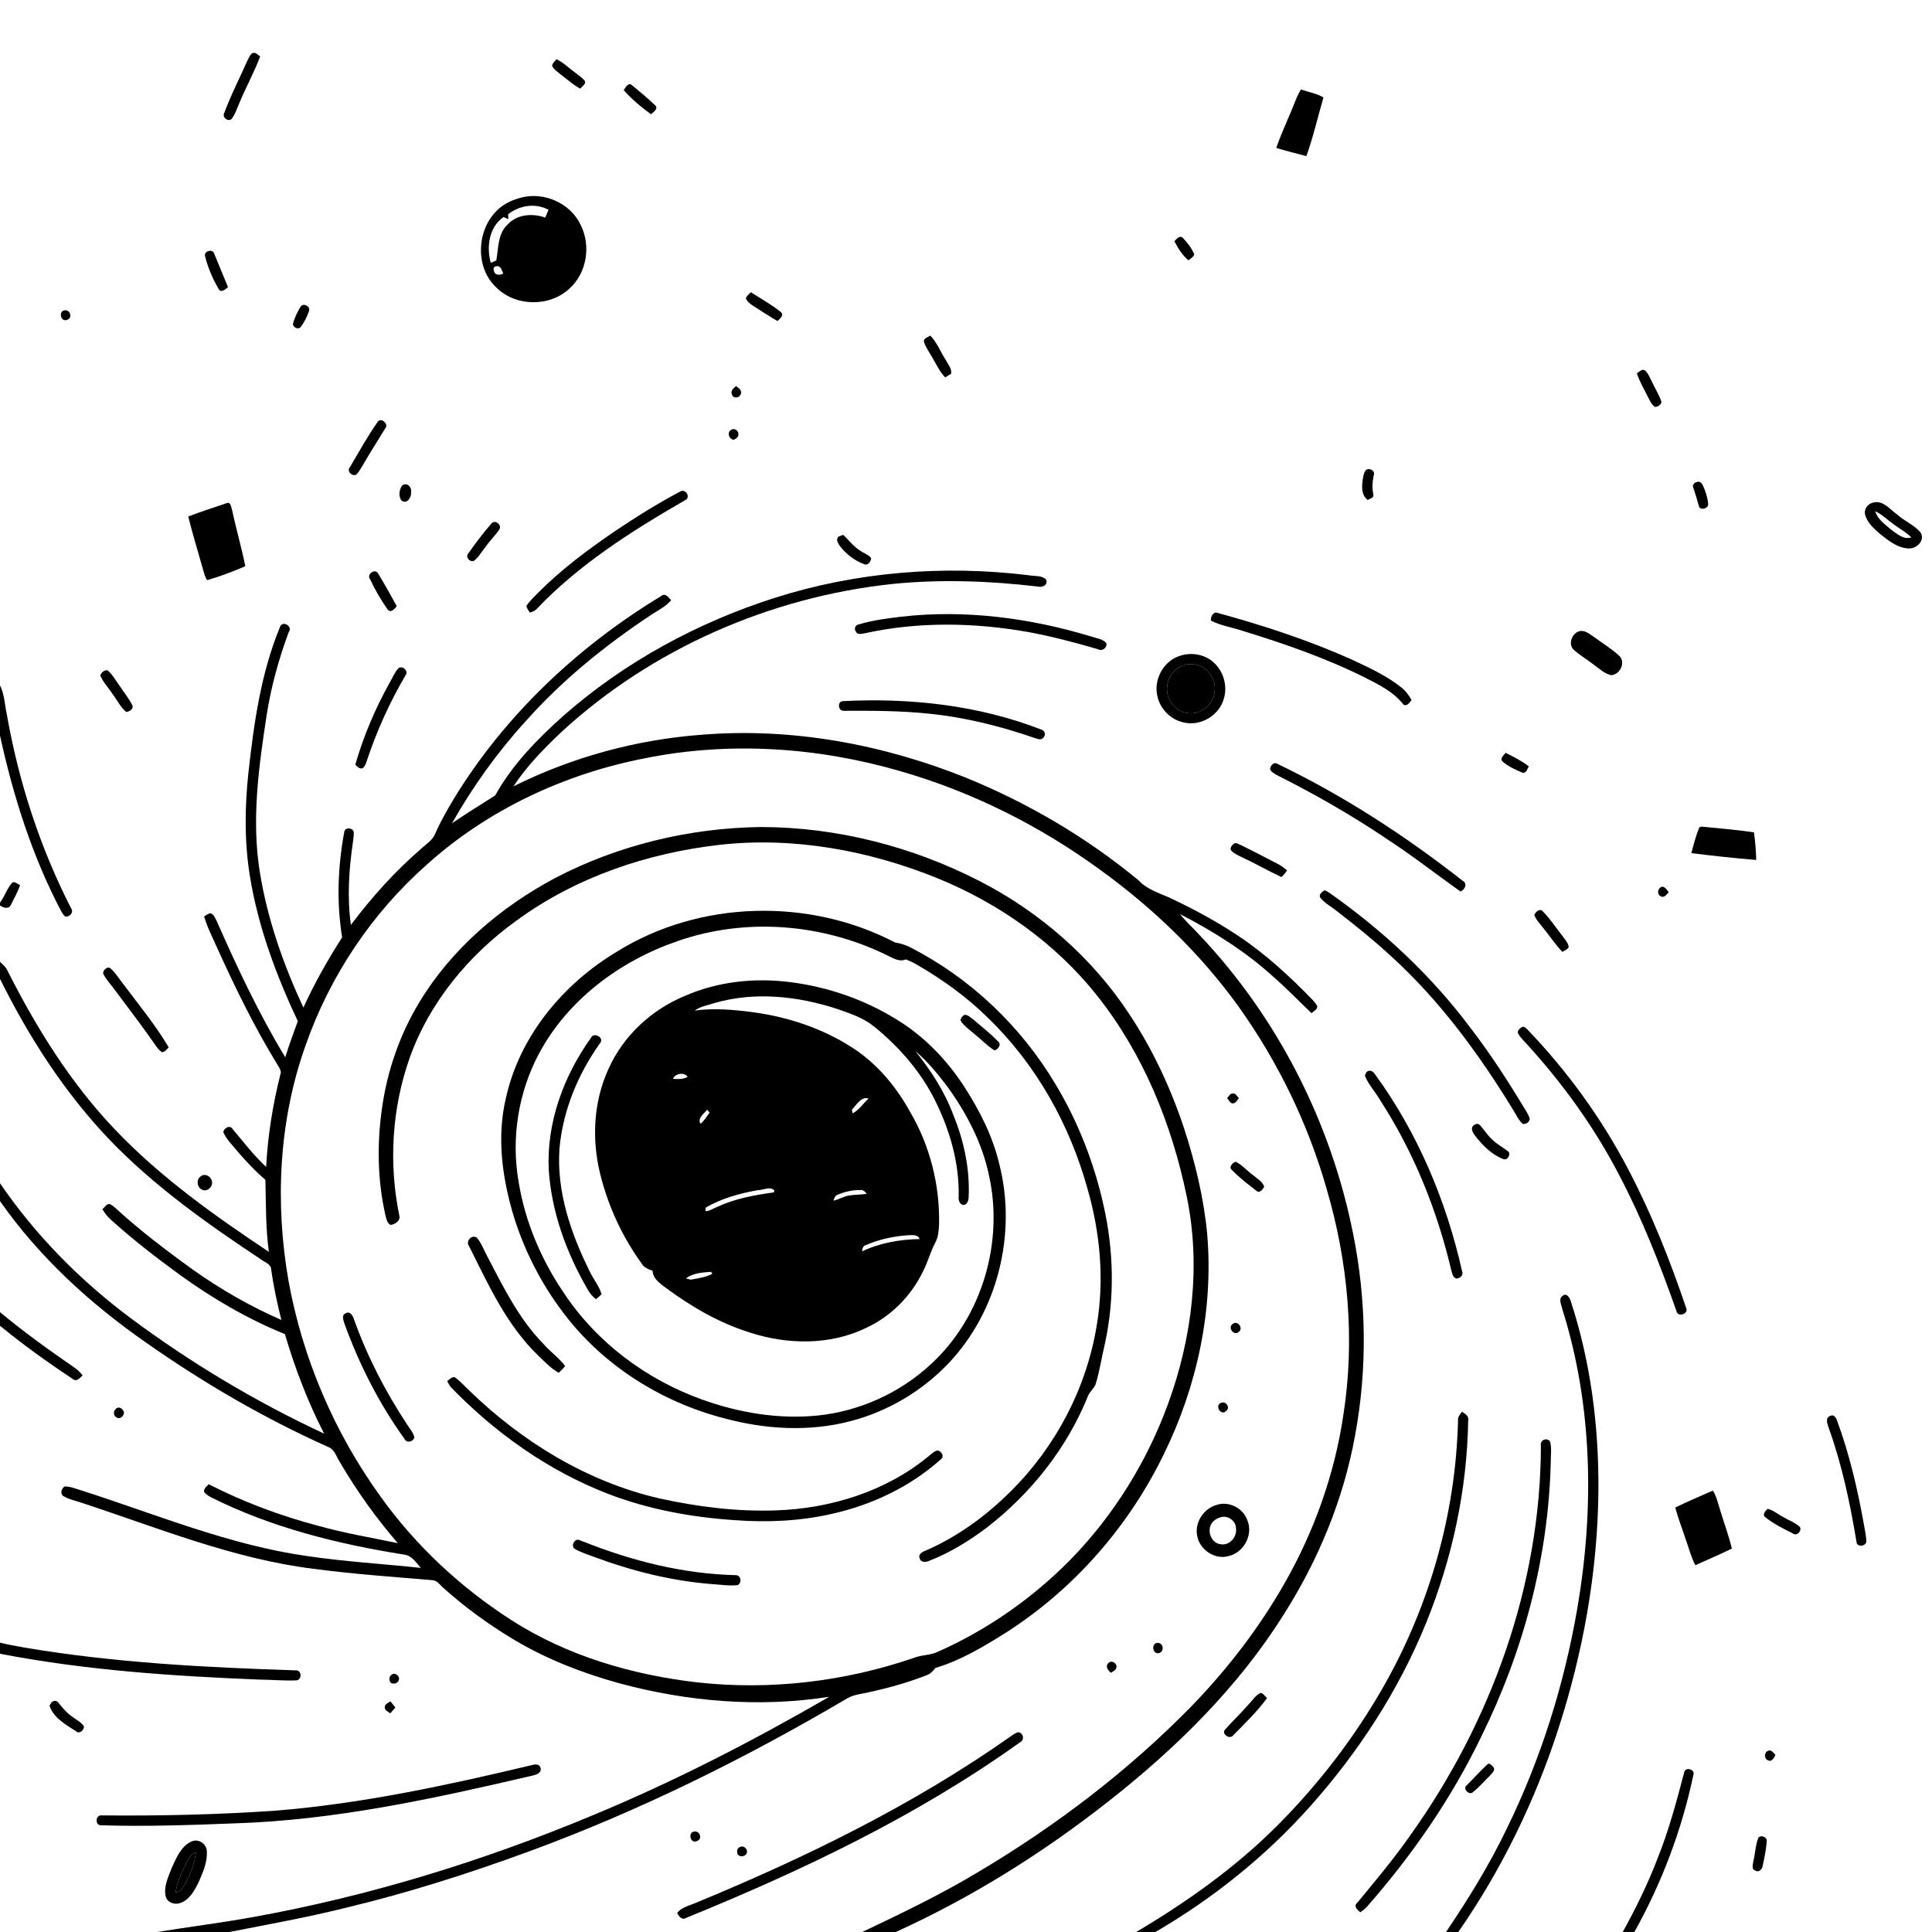 <svg xmlns="http://www.w3.org/2000/svg" viewBox="0 0 1024 1024" version="1.1">
<g id="Parent-Group"><g id="Group-rgba(0,0,0,0)" fill="rgba(0,0,0,0)">
<path fill="rgba(0,0,0,0)" opacity="1.00" d=" M 0.00 0.00 L 1024.00 0.00 L 1024.00 1024.00 L 866.25 1024.00 C 880.74 998.10 891.36 969.98 897.48 940.95 C 898.74 937.84 893.31 936.14 892.65 939.42 C 888.63 954.73 884.52 970.09 878.62 984.83 C 873.46 998.34 867.07 1011.34 860.09 1024.00 L 772.93 1024.00 C 795.78 991.14 813.46 954.80 825.82 916.75 C 839.10 875.87 846.81 833.05 847.19 790.01 C 847.45 755.99 843.10 721.74 832.44 689.35 C 831.96 687.63 830.10 685.10 828.21 686.84 C 825.81 688.41 827.64 691.63 828.05 693.80 C 844.24 745.12 845.05 800.29 835.92 853.02 C 828.96 893.07 816.67 932.26 798.82 968.81 C 789.61 988.09 778.37 1006.31 766.43 1024.00 L 612.39 1024.00 C 642.70 1006.32 670.49 984.14 693.91 957.97 C 719.79 929.07 741.32 896.07 755.93 860.06 C 769.71 826.07 777.58 789.59 778.17 752.88 C 778.70 750.51 776.51 749.33 774.88 748.26 C 773.82 749.67 772.51 751.09 772.78 753.02 C 771.56 802.16 757.74 850.84 733.49 893.56 C 718.05 920.73 698.84 945.75 676.75 967.84 C 654.66 989.93 629.01 1008.11 602.21 1024.00 L 474.79 1024.00 C 515.09 1005.68 552.87 982.03 587.62 954.66 C 623.32 926.62 656.27 894.26 680.47 855.61 C 698.81 826.77 712.11 794.57 718.20 760.89 C 724.77 725.66 724.28 689.23 717.22 654.12 C 705.52 594.99 677.10 539.12 635.56 495.37 C 632.22 491.70 628.50 488.40 625.43 484.50 C 643.20 493.65 660.31 504.37 675.10 517.90 C 682.08 523.96 688.45 530.67 695.16 537.02 C 696.21 535.87 698.48 535.06 698.11 533.15 C 697.50 532.02 696.66 531.04 695.83 530.11 C 683.82 517.69 671.05 505.88 656.66 496.26 C 645.69 488.90 634.06 482.57 622.16 476.86 C 615.80 473.68 608.45 471.98 603.45 466.59 C 576.17 444.04 545.30 425.84 512.56 412.43 C 468.20 394.54 419.81 385.52 371.98 389.42 C 337.35 392.00 303.24 401.29 272.14 416.77 C 279.26 405.96 288.38 396.66 297.75 387.80 C 345.65 343.76 408.26 316.47 472.83 309.53 C 498.54 306.93 524.51 307.88 550.14 310.89 C 552.50 311.61 555.87 309.81 554.33 307.06 C 551.88 304.77 548.11 305.51 545.06 304.87 C 500.07 299.38 453.89 303.11 410.65 316.87 C 369.58 329.96 330.84 350.99 298.45 379.53 C 284.67 391.85 271.50 405.34 262.46 421.60 C 254.85 426.50 247.05 431.21 239.57 436.36 C 250.52 417.04 263.49 398.84 278.46 382.44 C 297.82 360.59 320.70 342.09 344.98 325.99 C 348.65 323.51 352.81 321.60 355.70 318.14 C 354.31 316.55 352.51 313.99 350.28 316.02 C 306.13 342.78 267.45 379.24 240.49 423.46 C 236.97 429.38 233.52 435.36 230.74 441.69 C 229.42 445.17 226.15 447.18 223.51 449.59 C 209.50 461.64 197.10 475.47 185.98 490.21 C 183.96 475.84 184.91 461.22 186.98 446.91 C 187.23 444.90 187.60 442.89 187.48 440.87 C 186.77 438.54 182.78 438.37 182.45 441.03 C 179.05 459.36 178.32 478.35 181.34 496.78 C 173.72 508.75 166.69 521.12 160.81 534.05 C 150.29 511.42 141.87 487.62 137.83 462.93 C 133.15 434.98 137.11 406.57 141.36 378.84 C 143.72 363.86 147.77 349.19 153.04 334.99 C 155.39 331.90 149.54 328.57 148.37 332.39 C 138.33 356.74 134.60 383.08 131.72 409.09 C 129.68 427.70 129.48 446.60 132.57 465.11 C 136.96 491.61 146.45 517.02 157.84 541.25 C 155.57 547.61 153.15 553.91 151.20 560.38 C 137.18 537.29 125.73 512.77 114.82 488.09 C 113.90 486.56 113.27 484.10 111.12 484.05 C 110.11 484.54 109.14 485.09 108.20 485.72 C 109.72 491.19 112.37 496.24 114.66 501.42 C 124.42 523.05 134.84 544.45 147.29 564.68 C 148.09 566.12 149.32 567.67 148.61 569.42 C 144.59 585.49 141.92 601.93 141.06 618.48 C 134.51 612.43 129.12 605.30 123.37 598.52 C 121.98 596.06 118.73 597.75 118.36 600.05 C 119.14 601.99 120.41 603.69 121.71 605.32 C 127.59 612.41 133.70 619.34 140.68 625.36 C 140.97 638.07 140.79 650.86 142.50 663.51 C 113.67 644.29 85.12 624.05 61.12 598.86 C 37.43 574.09 19.19 544.66 3.82 514.18 C 2.97 512.38 1.42 511.11 0.00 509.79 L 0.00 479.91 C 1.61 481.13 4.56 482.04 5.70 479.75 C 7.41 476.22 9.43 472.82 10.65 469.08 C 9.29 468.71 7.68 466.67 6.30 468.04 C 3.60 471.11 2.46 475.18 0.00 478.42 L 0.00 389.84 C 7.05 422.10 17.12 454.03 32.63 483.34 C 33.36 484.37 34.34 486.53 35.93 485.65 C 37.82 485.14 38.95 483.01 37.63 481.32 C 21.19 449.14 9.88 414.38 3.65 378.80 C 2.48 373.62 2.45 368.10 0.00 363.28 L 0.00 0.00 M 131.16 32.07 C 127.03 41.40 122.30 50.49 118.79 60.06 C 117.72 62.31 120.96 64.80 122.78 63.01 C 124.69 60.58 125.55 57.55 126.80 54.76 C 130.25 46.37 134.72 38.41 137.89 29.90 C 137.33 29.49 136.22 28.66 135.67 28.25 C 133.08 27.05 132.11 30.38 131.16 32.07 M 292.63 34.92 C 293.52 36.78 295.30 37.94 296.85 39.21 C 300.38 41.86 303.64 44.89 307.56 46.99 C 308.39 45.75 310.61 44.76 310.07 43.03 C 308.58 41.07 306.44 39.75 304.52 38.25 C 301.32 35.95 298.54 33.02 294.91 31.38 C 294.12 32.53 292.74 33.43 292.63 34.92 M 330.58 47.77 C 334.83 52.62 339.84 56.75 345.03 60.54 C 346.27 59.47 349.15 57.59 347.23 55.80 C 343.28 52.05 339.08 48.53 334.87 45.09 C 332.94 43.45 331.54 46.52 330.58 47.77 M 686.81 52.93 C 683.48 61.46 679.45 69.72 676.45 78.38 C 681.69 80.09 687.09 81.26 692.40 82.76 C 696.06 72.60 698.45 62.00 701.47 51.63 C 697.75 49.54 693.51 48.77 689.52 47.42 C 688.47 49.18 687.54 51.02 686.81 52.93 M 276.53 104.65 C 271.76 105.88 267.02 107.94 263.49 111.47 C 252.64 121.91 251.71 141.54 262.82 152.15 C 272.98 162.57 291.29 162.88 301.86 152.92 C 311.06 144.66 313.29 130.17 307.78 119.25 C 302.48 107.86 288.63 101.61 276.53 104.65 M 622.45 127.87 C 624.43 131.56 626.60 135.28 629.89 137.97 C 631.01 137.03 632.50 136.32 632.99 134.83 C 631.61 131.51 629.31 128.58 626.85 125.99 C 625.10 124.63 623.55 126.77 622.45 127.87 M 108.71 135.89 C 110.24 141.88 112.68 147.72 115.82 153.04 C 116.95 155.51 119.56 153.35 120.84 152.18 C 118.41 146.25 115.93 140.34 113.52 134.41 C 112.67 131.60 107.81 133.17 108.71 135.89 M 395.32 158.10 C 396.08 160.08 397.93 161.26 399.62 162.39 C 403.76 164.99 407.82 167.72 412.06 170.16 C 413.30 168.97 415.77 167.15 413.86 165.39 C 408.92 161.42 403.31 158.34 398.00 154.89 C 397.00 155.86 395.81 156.74 395.32 158.10 M 159.42 162.41 C 157.58 165.33 156.03 168.52 155.24 171.90 C 155.68 173.62 157.88 174.77 159.33 173.43 C 161.25 170.84 162.74 167.91 163.77 164.87 C 164.75 162.54 160.92 160.35 159.42 162.41 M 34.50 164.44 C 30.72 164.70 32.20 170.90 35.51 169.54 C 38.53 168.68 37.36 164.31 34.50 164.44 M 489.65 180.89 C 490.40 183.66 492.13 186.00 493.54 188.47 C 495.93 192.36 497.74 196.68 500.94 200.02 C 502.02 199.42 503.07 198.77 504.10 198.07 C 504.61 195.54 502.66 193.47 501.61 191.37 C 498.67 186.91 496.81 181.74 493.07 177.84 C 491.93 178.79 489.70 179.09 489.65 180.89 M 867.58 197.85 C 868.92 202.11 871.27 205.93 873.20 209.94 C 874.29 211.95 875.18 214.23 877.06 215.68 C 878.69 215.67 880.25 214.71 880.63 213.05 C 879.42 209.29 877.21 205.96 875.59 202.38 C 874.44 200.27 873.63 197.80 871.74 196.23 C 870.13 195.43 868.83 197.17 867.58 197.85 M 387.92 208.96 C 388.27 211.17 391.50 211.20 392.37 209.33 C 393.86 207.37 391.55 205.60 390.09 204.63 C 388.85 205.70 387.07 207.11 387.92 208.96 M 200.39 223.30 C 194.92 231.01 190.35 239.36 185.53 247.48 C 183.59 249.61 186.29 252.46 188.64 251.66 C 189.96 250.56 190.80 249.03 191.69 247.59 C 195.72 240.56 200.12 233.74 204.33 226.82 C 205.98 224.72 202.20 221.33 200.39 223.30 M 387.63 227.77 C 385.15 229.00 386.32 232.94 388.96 233.09 C 389.98 232.48 391.39 231.85 391.35 230.44 C 391.71 228.49 389.33 226.64 387.63 227.77 M 724.05 249.04 C 723.22 249.95 722.86 251.16 722.59 252.34 C 721.84 256.60 720.98 262.03 724.98 265.01 C 725.99 264.22 728.32 263.96 727.92 262.17 C 727.17 258.78 727.38 255.35 728.11 251.98 C 729.06 249.56 726.00 247.80 724.05 249.04 M 37.29 250.41 C 34.84 251.61 33.01 254.83 34.60 257.40 C 36.45 260.47 39.42 262.62 41.87 265.17 C 44.64 267.78 47.05 271.08 50.74 272.45 C 54.65 273.63 58.83 268.90 56.72 265.21 C 54.31 260.77 49.62 258.31 46.28 254.68 C 43.88 252.45 40.97 248.95 37.29 250.41 M 899.51 255.47 C 897.87 255.73 896.67 257.32 897.62 258.89 C 898.72 262.12 899.65 265.41 900.57 268.70 C 901.86 270.66 905.55 269.40 905.37 267.06 C 905.06 263.72 904.00 260.46 902.62 257.42 C 902.15 256.22 900.90 254.85 899.51 255.47 M 213.15 257.32 C 211.57 259.50 211.06 263.18 212.84 265.32 C 215.67 267.43 218.18 263.62 217.84 261.00 C 218.46 258.33 215.73 255.32 213.15 257.32 M 360.51 260.53 C 348.73 266.75 337.41 273.83 326.35 281.24 C 311.99 291.03 297.95 301.43 285.65 313.74 C 283.33 316.10 280.84 318.35 279.02 321.14 C 279.21 322.48 280.16 323.52 280.79 324.68 C 282.03 324.38 283.14 323.86 284.13 323.10 C 306.70 299.25 334.74 281.49 363.00 265.18 C 366.43 263.76 363.38 258.70 360.51 260.53 M 992.39 266.51 C 989.69 267.25 987.77 270.17 988.58 272.93 C 989.79 277.31 993.46 280.38 996.76 283.25 C 1001.16 286.73 1006.01 290.61 1011.89 290.70 C 1016.03 290.72 1020.50 286.32 1017.92 282.20 C 1014.53 278.17 1009.37 276.23 1005.52 272.69 C 1001.62 269.94 997.79 264.67 992.39 266.51 M 99.76 273.76 C 102.11 283.19 105.00 292.49 107.61 301.85 C 108.24 303.75 108.55 305.86 109.81 307.48 C 116.71 305.53 123.44 302.92 130.03 300.11 C 127.96 289.97 125.08 280.02 122.90 269.90 C 122.46 268.57 122.15 265.73 120.05 266.71 C 113.27 268.99 106.45 271.22 99.76 273.76 M 260.39 277.55 C 256.09 282.54 252.08 287.82 248.29 293.21 C 246.52 295.16 248.70 297.92 251.05 297.34 C 253.65 295.47 255.16 292.55 257.13 290.10 C 259.45 286.82 262.35 283.99 264.64 280.68 C 266.28 278.25 262.24 275.05 260.39 277.55 M 444.48 284.40 C 442.73 285.93 444.31 288.19 445.33 289.64 C 448.62 293.76 452.98 297.21 457.97 298.99 C 460.05 299.98 461.58 297.61 461.74 295.83 C 460.29 293.92 457.85 293.26 455.97 291.90 C 452.38 289.73 449.93 286.26 446.88 283.48 C 446.28 283.71 445.08 284.17 444.48 284.40 M 196.16 306.99 C 198.71 312.50 201.81 317.83 205.28 322.80 C 206.92 325.25 209.19 322.87 210.27 321.23 C 206.98 315.37 203.80 309.42 200.25 303.72 C 198.52 301.15 194.14 304.59 196.16 306.99 M 641.83 328.93 C 646.93 331.58 652.69 332.44 658.11 334.22 C 680.51 341.08 702.75 348.78 723.74 359.26 C 730.80 362.89 738.21 366.49 743.33 372.78 C 744.94 375.19 747.17 372.56 748.15 371.00 C 746.69 368.43 744.93 366.00 742.55 364.22 C 734.47 357.80 724.97 353.59 715.71 349.23 C 693.20 339.25 669.75 331.53 646.03 325.05 C 643.31 323.66 641.58 326.54 641.83 328.93 M 477.62 326.87 C 470.03 327.79 462.39 328.77 455.06 330.98 C 453.39 331.30 452.48 333.33 453.61 334.70 C 454.27 336.57 456.62 335.94 458.11 335.71 C 486.62 329.39 516.35 329.91 545.01 334.99 C 557.50 337.31 569.79 340.55 581.98 344.10 C 584.18 345.36 586.92 343.38 586.38 340.89 C 584.49 338.60 581.25 338.37 578.62 337.44 C 546.05 327.54 511.56 322.98 477.62 326.87 M 837.44 334.46 C 833.18 335.33 830.75 341.64 834.34 344.61 C 837.75 347.62 841.76 349.87 845.30 352.73 C 848.04 354.65 850.62 357.21 854.02 357.86 C 858.58 357.57 861.77 351.16 858.35 347.72 C 854.35 343.91 849.52 341.11 845.13 337.79 C 842.79 336.34 840.39 334.00 837.44 334.46 M 625.46 347.59 C 616.73 350.19 611.30 360.21 613.44 368.97 C 614.85 375.70 620.38 381.31 627.08 382.85 C 636.28 385.25 646.47 379.12 648.77 369.93 C 650.82 362.74 647.96 354.49 641.97 350.04 C 637.29 346.60 630.93 345.74 625.46 347.59 M 211.21 354.15 C 209.19 356.30 208.12 359.10 206.65 361.62 C 198.94 375.43 192.67 390.08 188.32 405.29 C 189.30 406.34 190.43 407.54 192.05 407.25 C 193.23 406.60 193.65 405.24 194.13 404.09 C 199.42 388.02 206.38 372.47 214.96 357.89 C 216.69 355.63 213.39 352.60 211.21 354.15 M 55.50 355.45 C 54.39 355.91 53.54 356.87 53.16 358.01 C 54.70 361.76 57.64 364.69 59.81 368.07 C 62.18 371.14 63.84 374.86 66.89 377.35 C 68.52 377.17 70.79 375.97 70.23 373.98 C 68.30 370.05 65.42 366.67 63.05 363.00 C 61.08 360.36 59.52 357.28 56.90 355.22 C 56.55 355.28 55.85 355.39 55.50 355.45 M 446.50 371.64 C 443.65 372.13 444.34 376.79 447.09 376.74 C 462.11 376.67 477.16 376.68 492.12 378.24 C 511.20 380.14 529.89 384.77 547.99 391.02 C 549.57 391.42 551.71 392.68 552.97 390.97 C 554.32 389.66 554.03 387.42 552.16 386.79 C 518.68 373.72 482.19 369.76 446.50 371.64 M 796.45 403.66 C 799.50 406.34 803.35 408.04 807.08 409.59 C 809.04 409.85 809.50 407.45 810.31 406.18 C 806.50 403.30 802.24 401.09 797.97 399.01 C 797.12 400.33 794.64 402.04 796.45 403.66 M 673.22 407.91 C 673.90 409.22 675.29 409.90 676.49 410.67 C 696.73 420.85 716.45 432.09 735.23 444.78 C 748.56 453.48 761.12 463.28 774.07 472.52 C 776.41 471.56 778.02 468.34 775.22 466.82 C 744.72 442.90 711.99 421.63 677.02 404.84 C 675.00 403.57 673.11 406.02 673.22 407.91 M 900.67 438.52 C 898.85 442.93 897.68 447.59 896.44 452.19 C 907.88 453.59 919.36 454.86 930.84 455.80 C 930.71 450.90 930.31 446.01 929.64 441.15 C 920.41 439.78 911.08 439.08 901.81 438.11 C 901.52 438.21 900.95 438.42 900.67 438.52 M 654.13 447.00 C 653.16 447.94 651.41 449.48 652.67 450.91 C 654.29 452.59 656.50 453.50 658.57 454.50 C 665.55 457.77 672.23 461.62 679.21 464.87 C 680.33 463.82 681.31 462.64 682.15 461.35 C 679.01 458.37 674.95 456.78 671.19 454.77 C 666.83 452.42 662.37 450.26 657.95 448.02 C 656.73 447.59 655.48 446.52 654.13 447.00 M 880.16 475.00 C 881.93 476.18 883.34 474.05 884.45 472.94 C 883.52 471.73 882.74 470.15 881.06 469.96 C 878.70 470.42 877.93 473.81 880.16 475.00 M 701.29 472.38 C 700.20 473.12 698.75 474.69 699.95 476.02 C 702.28 478.78 705.55 480.51 708.35 482.75 C 718.27 490.41 728.05 498.27 737.26 506.77 C 762.83 530.01 783.50 558.09 801.50 587.45 C 803.34 590.20 804.57 593.49 807.12 595.70 C 808.76 596.00 810.66 594.75 810.81 593.04 C 810.45 591.81 809.94 590.65 809.29 589.57 C 800.00 574.16 790.30 558.96 779.30 544.71 C 758.56 516.95 732.88 493.14 704.62 473.21 C 703.63 472.79 702.27 471.19 701.29 472.38 M 813.25 484.98 C 814.08 487.48 816.06 489.36 817.61 491.43 C 821.18 495.72 824.21 500.45 828.07 504.51 C 829.26 503.80 830.76 503.32 831.45 502.00 C 831.21 499.65 829.36 497.92 828.11 496.05 C 824.65 491.74 821.69 487.01 817.78 483.10 C 816.32 481.21 813.75 483.25 813.25 484.98 M 54.67 516.04 C 56.35 519.37 59.00 522.07 61.16 525.08 C 68.37 534.81 75.78 544.39 82.65 554.36 C 83.58 555.63 84.55 556.97 86.01 557.70 C 87.54 557.50 88.39 556.07 89.43 555.12 C 82.53 543.48 73.90 532.98 65.80 522.17 C 63.40 519.18 61.40 515.82 58.55 513.22 C 56.86 511.90 54.50 514.30 54.67 516.04 M 806.54 544.45 C 805.46 545.10 803.95 546.42 804.66 547.82 C 805.89 550.01 807.74 551.76 809.44 553.59 C 828.47 574.52 845.16 597.64 858.18 622.79 C 870.32 645.82 879.82 670.13 888.47 694.66 C 888.95 698.52 895.32 696.49 893.65 693.11 C 885.17 668.06 875.39 643.37 863.09 619.93 C 848.89 592.72 830.69 567.66 809.44 545.53 C 808.61 544.83 807.69 543.71 806.54 544.45 M 724.25 568.25 C 724.03 568.70 723.61 569.60 723.40 570.05 C 725.26 574.96 729.09 578.78 731.64 583.33 C 749.38 610.71 761.67 641.40 769.17 673.09 C 769.74 674.81 769.88 677.17 772.03 677.67 C 773.80 677.52 775.83 675.88 774.96 673.91 C 766.60 636.52 751.41 600.41 728.77 569.38 C 727.80 567.76 725.82 566.71 724.25 568.25 M 781.29 596.33 C 779.04 597.77 780.65 600.44 781.87 602.00 C 785.89 607.15 790.76 612.14 797.02 614.42 C 799.30 615.04 801.17 611.21 799.02 610.03 C 796.36 607.98 793.35 606.42 790.96 604.04 C 788.47 601.86 786.79 598.97 784.60 596.54 C 783.58 595.46 782.48 595.39 781.29 596.33 M 106.31 623.57 C 104.00 625.16 104.34 628.95 106.71 630.32 C 109.39 632.35 113.30 628.88 112.26 625.91 C 111.79 623.34 108.40 621.66 106.31 623.57 M 970.36 750.37 C 967.10 751.20 968.58 754.80 969.31 756.98 C 976.32 776.44 980.57 796.75 983.97 817.11 C 983.99 820.17 988.86 819.76 989.19 817.09 C 989.18 814.36 988.53 811.71 988.10 809.04 C 984.69 789.90 980.34 770.83 973.54 752.59 C 973.12 751.36 971.79 749.56 970.36 750.37 M 816.71 766.10 C 816.61 840.05 790.36 912.67 747.62 972.56 C 738.91 985.07 729.08 996.73 719.40 1008.48 C 717.18 1010.22 719.47 1012.35 720.98 1013.56 C 722.04 1012.78 723.14 1012.04 724.07 1011.10 C 748.28 983.62 769.35 953.21 785.24 920.16 C 807.48 875.10 820.73 825.38 821.93 775.05 C 821.93 771.46 822.48 767.78 821.64 764.26 C 820.23 761.60 816.08 763.14 816.71 766.10 M 887.91 799.02 C 889.35 804.46 891.43 809.70 893.17 815.05 C 894.97 819.89 896.18 824.97 898.53 829.60 C 905.02 826.73 911.52 823.87 917.92 820.79 C 916.33 814.05 913.90 807.54 911.88 800.93 C 910.66 797.25 909.94 793.36 907.86 790.04 C 901.19 792.99 894.46 795.81 887.91 799.02 M 936.24 800.31 C 935.21 801.35 934.07 803.24 935.79 804.27 C 940.16 807.73 945.23 810.25 950.21 812.73 C 952.31 814.46 955.23 811.41 953.94 809.26 C 951.35 806.92 947.97 805.78 945.02 803.99 C 942.30 802.59 939.92 800.42 936.90 799.70 L 936.24 800.31 M 661.65 903.51 C 657.75 907.99 653.42 912.08 649.49 916.53 C 646.98 918.75 651.69 922.29 653.57 919.78 C 659.81 913.44 666.32 907.23 671.56 900.00 C 670.43 899.07 669.62 897.45 668.05 897.29 C 665.33 898.66 663.74 901.40 661.65 903.51 M 937.00 932.95 C 938.99 934.21 940.43 931.55 941.02 930.08 C 939.93 929.09 938.79 927.06 937.03 928.01 C 935.01 928.73 934.97 932.24 937.00 932.95 M 788.30 935.20 C 784.45 938.77 780.96 942.73 777.22 946.41 C 775.15 948.17 778.90 951.84 780.73 949.82 C 784.13 947.20 786.84 943.83 789.93 940.87 C 790.94 939.70 792.80 938.08 791.43 936.49 C 790.73 935.72 789.30 934.07 788.30 935.20 M 931.99 973.98 C 930.44 977.98 930.30 982.36 929.31 986.51 C 929.09 988.18 928.14 990.82 930.44 991.47 C 932.25 992.67 934.09 990.64 934.25 988.88 C 935.20 984.67 936.05 980.38 936.40 976.08 C 936.77 973.75 933.55 972.35 931.99 973.98 Z" />
<path fill="rgba(0,0,0,0)" opacity="1.00" d=" M 341.78 401.91 C 386.62 392.84 433.50 396.01 477.30 408.76 C 515.50 419.76 551.54 437.88 583.58 461.36 C 611.38 481.51 636.43 505.65 656.51 533.56 C 677.34 562.77 693.27 595.51 703.11 630.04 C 714.54 668.77 718.27 710.00 712.01 750.00 C 707.34 781.49 696.45 811.95 680.63 839.55 C 667.24 862.98 650.65 884.51 631.92 903.92 C 598.17 938.49 559.37 967.99 517.84 992.58 C 498.26 1004.34 477.62 1014.18 457.03 1024.00 L 121.56 1024.00 C 142.07 1019.97 162.66 1016.31 182.95 1011.24 C 215.70 1003.41 247.84 993.21 279.45 981.63 C 338.46 960.06 394.95 932.04 449.04 900.17 C 452.38 898.22 456.30 897.86 460.01 897.03 C 470.52 894.77 480.92 891.88 490.94 887.98 C 492.96 887.28 494.54 885.82 495.72 884.08 C 509.19 880.07 521.37 872.72 533.20 865.31 C 569.17 842.32 598.28 809.05 616.89 770.67 C 634.54 734.69 643.25 694.04 639.83 653.98 C 638.04 634.98 633.53 616.33 627.64 598.21 C 620.55 576.82 610.98 556.19 598.48 537.41 C 578.91 507.67 551.29 483.55 519.71 467.25 C 483.80 448.70 443.48 438.34 403.00 438.34 C 365.32 438.88 327.61 447.93 294.17 465.40 C 265.21 480.85 239.31 502.99 222.23 531.26 C 211.93 548.27 205.29 567.42 202.51 587.09 C 199.77 605.99 200.04 625.44 204.28 644.11 C 204.79 645.94 205.09 648.23 206.97 649.23 C 209.45 648.98 212.59 646.87 211.59 644.01 C 205.97 616.50 207.73 587.44 217.05 560.93 C 227.56 531.28 248.50 506.04 273.90 487.83 C 305.22 464.91 343.13 452.14 381.48 447.77 C 420.75 443.39 460.71 450.78 497.13 465.58 C 529.70 478.93 559.41 499.90 581.37 527.56 C 605.85 558.31 621.03 595.65 628.95 633.94 C 636.59 670.57 631.91 709.03 619.13 743.96 C 607.95 774.68 590.34 803.09 567.51 826.50 C 547.39 846.99 523.44 863.77 497.19 875.42 C 493.05 877.48 488.23 877.02 484.00 878.85 C 447.48 891.29 408.27 895.94 369.88 891.73 C 335.22 887.77 300.73 877.72 271.18 858.79 C 244.27 841.50 220.38 819.33 201.76 793.28 C 177.25 759.45 160.44 720.09 152.93 678.99 C 145.68 637.48 147.73 593.90 161.98 554.05 C 174.80 517.35 197.09 484.01 226.23 458.27 C 258.49 429.17 299.27 410.16 341.78 401.91 M 327.18 504.28 C 298.58 521.33 275.40 549.06 268.14 582.00 C 263.23 602.55 266.16 624.05 272.10 644.05 C 277.77 662.57 286.67 680.10 298.37 695.54 C 319.25 723.44 350.28 743.06 383.89 751.74 C 405.63 757.61 428.97 759.01 450.89 753.21 C 470.54 748.09 488.67 737.35 502.67 722.66 C 528.93 695.04 539.05 653.60 529.61 616.82 C 526.13 602.16 519.21 588.56 511.07 575.96 C 501.78 561.60 489.57 549.01 474.89 540.14 C 457.91 529.68 438.62 523.05 418.85 520.55 C 399.98 518.13 380.34 520.20 362.85 527.92 C 345.24 535.21 330.26 549.09 322.50 566.59 C 314.58 583.81 313.57 603.71 318.06 622.01 C 322.25 639.16 329.80 655.53 340.18 669.82 C 341.40 671.89 343.70 672.76 345.87 673.49 C 346.09 677.89 349.99 680.36 353.14 682.77 C 366.55 692.64 381.17 701.17 397.13 706.17 C 417.07 712.74 439.78 713.17 458.95 703.87 C 472.08 697.84 482.82 687.05 489.10 674.07 C 491.78 669.11 493.05 663.54 495.74 658.58 C 497.34 655.66 497.54 652.25 497.72 649.00 C 498.19 628.29 492.98 607.45 482.50 589.55 C 475.05 575.97 464.83 563.67 451.71 555.25 C 435.93 545.05 417.64 539.00 399.09 536.49 C 388.88 535.14 378.51 534.24 368.25 535.61 C 371.39 533.33 375.40 532.74 379.02 531.54 C 400.29 525.47 423.10 527.98 443.87 534.81 C 450.77 537.21 457.91 539.59 463.61 544.34 C 476.68 555.05 488.11 568.06 495.62 583.29 C 503.44 598.98 508.47 616.36 508.12 634.00 C 507.90 635.78 508.39 638.17 510.43 638.64 C 512.38 638.83 513.27 636.53 513.38 634.95 C 514.17 619.89 510.98 604.82 505.28 590.93 C 500.66 578.53 493.38 567.31 485.12 557.05 C 491.59 562.59 497.06 569.18 502.16 575.98 C 512.31 590.05 520.59 605.78 524.16 622.88 C 532.10 658.41 520.54 697.90 493.73 722.75 C 477.22 738.21 455.58 748.05 433.08 750.29 C 412.45 752.31 391.54 748.76 372.12 741.79 C 342.59 731.21 316.20 711.48 298.82 685.25 C 286.76 667.48 278.16 647.21 274.81 625.94 C 270.88 603.13 274.74 579.03 285.59 558.59 C 300.86 529.88 328.68 509.25 359.09 498.82 C 395.02 486.23 435.76 489.47 469.83 506.16 C 473.04 507.61 476.43 510.11 480.08 508.50 C 482.05 509.25 483.97 510.14 485.80 511.21 C 499.43 519.04 512.30 528.33 523.52 539.37 C 549.05 563.96 566.95 595.95 576.38 630.01 C 583.15 653.42 585.40 678.33 581.30 702.43 C 575.91 735.68 559.51 766.88 535.60 790.54 C 522.45 803.63 507.15 814.78 490.03 822.09 C 488.56 822.68 486.54 824.06 487.43 825.91 C 487.96 828.20 490.69 828.12 492.43 827.29 C 503.38 823.06 513.46 816.83 522.84 809.80 C 546.42 791.61 565.64 767.42 576.74 739.70 C 577.79 737.29 580.18 735.69 580.87 733.10 C 582.93 726.21 583.97 719.06 585.65 712.07 C 590.85 688.05 590.35 662.92 584.93 638.98 C 579.93 616.35 571.35 594.48 559.42 574.61 C 541.19 544.08 514.51 518.53 482.82 502.31 C 480.21 500.83 477.33 500.04 474.40 499.53 C 428.91 475.76 370.94 477.10 327.18 504.28 M 510.91 538.02 C 509.98 538.67 509.09 539.70 509.09 540.90 C 510.85 543.74 513.70 545.65 516.20 547.80 C 519.85 550.72 523.09 554.20 527.06 556.72 C 529.00 556.36 530.97 553.49 529.05 552.00 C 524.90 547.78 520.24 544.08 515.74 540.25 C 514.27 539.36 512.79 537.42 510.91 538.02 M 313.19 550.11 C 298.76 570.26 289.62 595.03 290.85 620.03 C 292.32 642.45 300.23 664.08 311.46 683.40 C 312.56 685.40 314.00 687.22 315.88 688.57 C 316.89 687.71 317.97 686.94 318.86 685.95 C 317.54 681.47 314.32 677.83 312.43 673.59 C 302.51 653.61 294.97 631.50 296.52 608.91 C 298.30 588.69 306.32 569.28 318.08 552.84 C 320.46 549.93 314.67 546.78 313.19 550.11 M 650.40 582.05 C 651.38 583.06 652.06 585.21 653.88 584.78 C 655.23 584.42 655.78 582.96 656.63 582.01 C 655.65 581.06 654.84 579.17 653.16 579.59 C 651.80 579.73 651.24 581.20 650.40 582.05 M 654.11 616.07 C 652.88 616.88 651.26 618.77 652.88 620.04 C 656.82 624.19 661.47 627.67 665.98 631.18 C 667.69 632.63 669.31 630.38 670.07 628.99 C 669.14 626.15 666.23 624.68 664.11 622.82 C 660.98 620.60 658.47 617.50 655.01 615.76 L 654.11 616.07 M 248.62 660.50 C 258.86 680.97 268.61 702.51 285.38 718.60 C 288.79 721.80 291.99 725.34 296.14 727.60 C 297.38 726.51 298.51 725.30 299.56 724.02 C 296.17 719.59 291.51 716.37 287.89 712.14 C 275.06 699.05 266.91 682.41 258.50 666.35 C 256.60 662.90 255.30 659.08 252.79 656.02 C 250.04 654.09 246.59 657.82 248.62 660.50 M 183.11 696.15 C 180.76 697.17 182.18 700.06 182.68 701.88 C 190.51 723.38 200.98 744.01 214.36 762.60 C 215.60 765.05 218.64 764.26 219.67 762.06 C 219.14 759.22 216.97 757.04 215.51 754.63 C 204.10 737.25 194.49 718.63 187.53 699.02 C 186.92 697.18 185.33 694.62 183.11 696.15 M 653.47 701.65 C 650.33 703.56 654.14 708.48 656.73 705.81 C 659.07 703.71 655.85 699.76 653.47 701.65 M 237.01 732.02 C 237.53 733.11 238.15 734.14 238.86 735.12 C 262.37 759.44 290.62 779.53 322.26 791.76 C 343.56 799.96 366.25 804.14 388.97 805.68 C 406.28 807.00 423.84 806.28 440.80 802.40 C 461.99 797.68 482.32 788.10 498.54 773.57 C 500.75 772.03 499.14 769.27 497.04 768.75 C 494.98 769.10 493.59 770.80 491.99 771.98 C 469.36 790.60 439.95 799.64 410.92 800.55 C 390.12 801.24 369.31 798.59 349.03 794.08 C 311.02 785.22 276.67 764.11 248.82 737.12 C 246.24 734.68 243.88 731.97 240.97 729.92 C 239.32 729.73 238.23 731.19 237.01 732.02 M 647.46 743.45 C 643.49 744.48 646.96 750.76 649.88 747.85 C 652.19 746.18 649.93 742.66 647.46 743.45 M 644.54 797.73 C 637.86 799.76 633.14 806.99 634.51 813.94 C 635.77 821.45 644.07 827.01 651.47 824.67 C 659.34 822.72 664.32 813.34 661.13 805.79 C 658.88 799.22 651.12 795.35 644.54 797.73 M 304.74 816.77 C 303.63 817.74 303.24 819.48 304.26 820.68 C 307.54 822.76 311.33 823.81 314.92 825.21 C 334.86 832.62 355.67 837.85 376.91 839.57 C 381.58 839.81 386.29 840.70 390.97 840.14 C 393.37 838.98 392.75 834.90 390.05 834.87 C 362.24 834.24 334.91 827.34 309.16 817.06 C 307.74 816.72 305.96 815.24 304.74 816.77 M 613.71 870.75 C 610.10 870.67 610.63 876.75 614.14 876.21 C 617.23 875.55 616.78 870.85 613.71 870.75 M 587.51 881.45 C 585.59 883.06 587.29 885.52 588.89 886.62 C 589.84 885.77 591.48 885.35 591.70 883.90 C 592.29 881.65 589.16 879.61 587.51 881.45 M 535.44 920.48 C 483.61 956.96 426.31 984.85 367.85 1008.93 C 364.70 1010.22 361.11 1011.07 358.91 1013.90 C 359.79 1015.66 361.39 1017.95 363.64 1016.53 C 425.38 991.36 486.16 962.46 540.53 923.52 C 543.14 922.31 542.53 918.67 539.83 918.09 C 538.16 918.44 536.81 919.53 535.44 920.48 M 368.28 970.73 C 364.20 970.86 365.97 977.74 369.53 975.72 C 372.42 974.65 371.00 970.55 368.28 970.73 M 392.62 978.81 C 391.26 979.12 390.37 980.45 390.74 981.83 C 390.74 983.96 393.83 984.54 395.14 983.08 C 397.18 981.43 394.95 977.99 392.62 978.81 Z" />
<path fill="rgba(0,0,0,0)" opacity="1.00" d=" M 0.00 636.61 C 20.75 666.27 47.81 691.00 77.42 711.61 C 107.79 732.93 140.00 751.73 173.89 766.90 C 177.38 768.13 178.26 772.13 180.13 774.94 C 189.02 790.15 199.31 804.58 210.85 817.90 C 196.86 814.99 182.74 812.65 168.97 808.79 C 148.80 803.50 129.17 796.14 110.60 786.67 C 109.62 787.91 107.85 788.93 108.18 790.77 C 109.07 791.97 110.36 792.76 111.64 793.49 C 143.68 809.61 178.83 818.33 214.09 823.96 C 218.23 824.35 220.52 828.22 223.06 831.02 C 203.00 828.88 182.84 827.71 162.88 824.76 C 121.41 818.91 82.54 802.55 42.90 789.87 C 40.03 789.05 37.17 787.72 34.12 787.89 C 32.71 789.04 31.81 791.22 33.26 792.74 C 36.09 794.60 39.50 795.23 42.66 796.31 C 83.29 809.62 123.36 826.19 166.09 831.49 C 187.01 834.28 208.09 835.74 229.11 837.52 C 231.80 837.61 233.27 840.25 235.18 841.77 C 246.73 852.15 259.39 861.29 272.71 869.25 C 289.93 879.47 308.73 886.78 327.99 892.10 C 364.16 901.92 402.40 905.15 439.53 899.33 C 399.04 922.74 357.37 944.24 314.13 962.15 C 256.17 986.35 195.78 1004.97 133.93 1016.12 C 117.13 1019.16 100.19 1021.26 83.35 1024.00 L 0.00 1024.00 L 0.00 876.52 C 45.49 885.31 91.84 888.40 138.06 890.24 C 144.36 890.28 150.66 890.90 156.96 890.64 C 160.07 890.51 160.09 885.36 156.98 885.33 C 108.69 883.79 60.26 881.27 12.55 873.18 C 8.36 872.36 4.13 871.71 0.00 870.64 L 0.00 702.67 C 12.23 712.75 25.15 721.99 38.36 730.73 C 40.46 732.76 42.30 730.39 43.78 728.96 C 42.62 727.57 41.41 726.19 39.90 725.17 C 26.24 715.77 12.74 706.08 0.00 695.46 L 0.00 636.61 M 61.44 746.72 C 59.89 747.81 60.05 750.57 61.86 751.27 C 63.79 752.76 66.72 749.62 65.33 747.70 C 64.61 746.27 62.70 745.32 61.44 746.72 M 207.48 887.73 C 206.04 888.66 206.16 890.70 207.12 891.95 C 208.63 892.80 210.91 892.24 211.37 890.44 C 212.22 888.38 209.09 885.99 207.48 887.73 M 27.27 902.30 C 27.02 902.74 26.50 903.60 26.24 904.04 C 28.37 910.58 34.99 914.15 40.43 917.70 C 42.19 919.23 44.70 916.86 44.48 914.95 C 42.91 912.64 40.27 911.44 38.13 909.76 C 35.38 907.91 33.29 905.33 31.20 902.81 C 30.39 901.20 28.51 901.16 27.27 902.30 M 203.94 905.02 C 204.01 906.67 205.76 907.23 206.84 908.11 C 207.77 907.10 208.68 906.07 209.56 905.03 C 208.71 903.91 207.83 902.83 206.93 901.77 C 205.71 902.61 203.85 903.17 203.94 905.02 M 281.53 935.63 C 236.87 946.26 191.78 956.00 145.94 959.70 C 115.31 961.81 84.60 962.50 53.91 962.20 C 50.52 961.78 50.19 967.67 53.69 967.44 C 77.14 968.17 100.63 967.34 124.07 966.43 C 177.53 964.79 230.02 953.29 281.91 941.17 C 284.00 940.75 287.39 939.73 286.46 936.88 C 285.76 934.67 283.23 935.11 281.53 935.63 M 101.16 976.20 C 95.78 978.82 93.46 984.78 91.08 989.89 C 89.27 994.67 86.67 999.75 87.79 1004.98 C 88.50 1008.32 92.45 1009.74 95.45 1008.66 C 100.56 1006.97 103.22 1001.83 105.41 997.31 C 107.64 992.21 109.98 986.81 109.63 981.13 C 109.46 977.05 104.83 974.16 101.16 976.20 Z" />
</g>
<g id="Group-000000" fill="#000000">
<path fill="#000000" opacity="1.00" d=" M 131.16 32.07 C 132.11 30.38 133.08 27.05 135.67 28.25 C 136.22 28.66 137.33 29.49 137.89 29.90 C 134.72 38.41 130.25 46.37 126.80 54.76 C 125.55 57.55 124.69 60.58 122.78 63.01 C 120.96 64.80 117.72 62.31 118.79 60.06 C 122.30 50.49 127.03 41.40 131.16 32.07 Z" />
<path fill="#000000" opacity="1.00" d=" M 686.81 52.93 C 687.54 51.02 688.47 49.18 689.52 47.42 C 693.51 48.77 697.75 49.54 701.47 51.63 C 698.45 62.00 696.06 72.60 692.40 82.76 C 687.09 81.26 681.69 80.09 676.45 78.38 C 679.45 69.72 683.48 61.46 686.81 52.93 Z" />
<path fill="#000000" opacity="1.00" d=" M 276.53 104.65 C 288.63 101.61 302.48 107.86 307.78 119.25 C 313.29 130.17 311.06 144.66 301.86 152.92 C 291.29 162.88 272.98 162.57 262.82 152.15 C 251.71 141.54 252.64 121.91 263.49 111.47 C 267.02 107.94 271.76 105.88 276.53 104.65 M 269.33 113.57 C 269.35 114.21 269.40 115.49 269.42 116.13 C 268.78 115.85 267.51 115.29 266.88 115.01 C 259.20 120.40 257.75 130.79 260.12 139.31 C 261.11 138.92 262.09 138.49 263.05 138.02 C 264.24 131.57 263.74 123.90 269.01 119.07 C 273.95 113.50 282.32 112.92 288.99 115.34 C 289.58 113.96 290.16 112.58 290.73 111.19 C 283.86 107.49 275.30 108.79 269.33 113.57 M 262.25 144.74 C 263.50 146.00 265.26 145.70 266.72 145.04 C 266.02 143.47 265.44 140.48 263.08 141.17 C 260.95 141.15 261.56 143.57 262.25 144.74 Z" />
<path fill="#000000" opacity="1.00" d=" M 159.42 162.41 C 160.92 160.35 164.75 162.54 163.77 164.87 C 162.74 167.91 161.25 170.84 159.33 173.43 C 157.88 174.77 155.68 173.62 155.24 171.90 C 156.03 168.52 157.58 165.33 159.42 162.41 Z" />
<path fill="#000000" opacity="1.00" d=" M 200.39 223.30 C 202.20 221.33 205.98 224.72 204.33 226.82 C 200.12 233.74 195.72 240.56 191.69 247.59 C 190.80 249.03 189.96 250.56 188.64 251.66 C 186.29 252.46 183.59 249.61 185.53 247.48 C 190.35 239.36 194.92 231.01 200.39 223.30 Z" />
<path fill="#000000" opacity="1.00" d=" M 387.63 227.77 C 389.33 226.64 391.71 228.49 391.35 230.44 C 391.39 231.85 389.98 232.48 388.96 233.09 C 386.32 232.94 385.15 229.00 387.63 227.77 Z" />
<path fill="#000000" opacity="1.00" d=" M 724.05 249.04 C 726.00 247.80 729.06 249.56 728.11 251.98 C 727.38 255.35 727.17 258.78 727.92 262.17 C 728.32 263.96 725.99 264.22 724.98 265.01 C 720.98 262.03 721.84 256.60 722.59 252.34 C 722.86 251.16 723.22 249.95 724.05 249.04 Z" />
<path fill="#000000" opacity="1.00" d=" M 899.51 255.47 C 900.90 254.85 902.15 256.22 902.62 257.42 C 904.00 260.46 905.06 263.72 905.37 267.06 C 905.55 269.40 901.86 270.66 900.57 268.70 C 899.65 265.41 898.72 262.12 897.62 258.89 C 896.67 257.32 897.87 255.73 899.51 255.47 Z" />
<path fill="#000000" opacity="1.00" d=" M 213.15 257.32 C 215.73 255.32 218.46 258.33 217.84 261.00 C 218.18 263.62 215.67 267.43 212.84 265.32 C 211.06 263.18 211.57 259.50 213.15 257.32 Z" />
<path fill="#000000" opacity="1.00" d=" M 992.39 266.51 C 997.79 264.67 1001.62 269.94 1005.52 272.69 C 1009.37 276.23 1014.53 278.17 1017.92 282.20 C 1020.50 286.32 1016.03 290.72 1011.89 290.70 C 1006.01 290.61 1001.16 286.73 996.76 283.25 C 993.46 280.38 989.79 277.31 988.58 272.93 C 987.77 270.17 989.69 267.25 992.39 266.51 M 993.93 270.99 C 995.15 275.28 999.12 277.92 1002.32 280.72 C 1005.43 282.90 1008.91 286.20 1013.03 284.84 C 1010.44 282.13 1007.07 280.41 1004.10 278.20 C 1000.71 275.79 997.74 272.76 993.93 270.99 Z" />
<path fill="#000000" opacity="1.00" d=" M 99.76 273.76 C 106.45 271.22 113.27 268.99 120.05 266.71 C 122.15 265.73 122.46 268.57 122.90 269.90 C 125.08 280.02 127.96 289.97 130.03 300.11 C 123.44 302.92 116.71 305.53 109.81 307.48 C 108.55 305.86 108.24 303.75 107.61 301.85 C 105.00 292.49 102.11 283.19 99.76 273.76 Z" />
<path fill="#000000" opacity="1.00" d=" M 410.65 316.87 C 453.89 303.11 500.07 299.38 545.06 304.87 C 548.11 305.51 551.88 304.77 554.33 307.06 C 555.87 309.81 552.50 311.61 550.14 310.89 C 524.51 307.88 498.54 306.93 472.83 309.53 C 408.26 316.47 345.65 343.76 297.75 387.80 C 288.38 396.66 279.26 405.96 272.14 416.77 C 303.24 401.29 337.35 392.00 371.98 389.42 C 419.81 385.52 468.20 394.54 512.56 412.43 C 545.30 425.84 576.17 444.04 603.45 466.59 C 608.45 471.98 615.80 473.68 622.16 476.86 C 634.06 482.57 645.69 488.90 656.66 496.26 C 671.05 505.88 683.82 517.69 695.83 530.11 C 696.66 531.04 697.50 532.02 698.11 533.15 C 698.48 535.06 696.21 535.87 695.16 537.02 C 688.45 530.67 682.08 523.96 675.10 517.90 C 660.31 504.37 643.20 493.65 625.43 484.50 C 628.50 488.40 632.22 491.70 635.56 495.37 C 677.10 539.12 705.52 594.99 717.22 654.12 C 724.28 689.23 724.77 725.66 718.20 760.89 C 712.11 794.57 698.81 826.77 680.47 855.61 C 656.27 894.26 623.32 926.62 587.62 954.66 C 552.87 982.03 515.09 1005.68 474.79 1024.00 L 457.03 1024.00 C 477.62 1014.18 498.26 1004.34 517.84 992.58 C 559.37 967.99 598.17 938.49 631.92 903.92 C 650.65 884.51 667.24 862.98 680.63 839.55 C 696.45 811.95 707.34 781.49 712.01 750.00 C 718.27 710.00 714.54 668.77 703.11 630.04 C 693.27 595.51 677.34 562.77 656.51 533.56 C 636.43 505.65 611.38 481.51 583.58 461.36 C 551.54 437.88 515.50 419.76 477.30 408.76 C 433.50 396.01 386.62 392.84 341.78 401.91 C 299.27 410.16 258.49 429.17 226.23 458.27 C 197.09 484.01 174.80 517.35 161.98 554.05 C 147.73 593.90 145.68 637.48 152.93 678.99 C 160.44 720.09 177.25 759.45 201.76 793.28 C 220.38 819.33 244.27 841.50 271.18 858.79 C 300.73 877.72 335.22 887.77 369.88 891.73 C 408.27 895.94 447.48 891.29 484.00 878.85 C 488.23 877.02 493.05 877.48 497.19 875.42 C 523.44 863.77 547.39 846.99 567.51 826.50 C 590.34 803.09 607.95 774.68 619.13 743.96 C 631.91 709.03 636.59 670.57 628.95 633.94 C 621.03 595.65 605.85 558.31 581.37 527.56 C 559.41 499.90 529.70 478.93 497.13 465.58 C 460.71 450.78 420.75 443.39 381.48 447.77 C 343.13 452.14 305.22 464.91 273.90 487.83 C 248.50 506.04 227.56 531.28 217.05 560.93 C 207.73 587.44 205.97 616.50 211.59 644.01 C 212.59 646.87 209.45 648.98 206.97 649.23 C 205.09 648.23 204.79 645.94 204.28 644.11 C 200.04 625.44 199.77 605.99 202.51 587.09 C 205.29 567.42 211.93 548.27 222.23 531.26 C 239.31 502.99 265.21 480.85 294.17 465.40 C 327.61 447.93 365.32 438.88 403.00 438.34 C 443.48 438.34 483.80 448.70 519.71 467.25 C 551.29 483.55 578.91 507.67 598.48 537.41 C 610.98 556.19 620.55 576.82 627.64 598.21 C 633.53 616.33 638.04 634.98 639.83 653.98 C 643.25 694.04 634.54 734.69 616.89 770.67 C 598.28 809.05 569.17 842.32 533.20 865.31 C 521.37 872.72 509.19 880.07 495.72 884.08 C 494.54 885.82 492.96 887.28 490.94 887.98 C 480.92 891.88 470.52 894.77 460.01 897.03 C 456.30 897.86 452.38 898.22 449.04 900.17 C 394.95 932.04 338.46 960.06 279.45 981.63 C 247.84 993.21 215.70 1003.41 182.95 1011.24 C 162.66 1016.31 142.07 1019.97 121.56 1024.00 L 83.35 1024.00 C 100.19 1021.26 117.13 1019.16 133.93 1016.12 C 195.78 1004.97 256.17 986.35 314.13 962.15 C 357.37 944.24 399.04 922.74 439.53 899.33 C 402.40 905.15 364.16 901.92 327.99 892.10 C 308.73 886.78 289.93 879.47 272.71 869.25 C 259.39 861.29 246.73 852.15 235.18 841.77 C 233.27 840.25 231.80 837.61 229.11 837.52 C 208.09 835.74 187.01 834.28 166.09 831.49 C 123.36 826.19 83.29 809.62 42.66 796.31 C 39.50 795.23 36.09 794.60 33.26 792.74 C 31.81 791.22 32.71 789.04 34.12 787.89 C 37.17 787.72 40.03 789.05 42.90 789.87 C 82.54 802.55 121.41 818.91 162.88 824.76 C 182.84 827.71 203.00 828.88 223.06 831.02 C 220.52 828.22 218.23 824.35 214.09 823.96 C 178.83 818.33 143.68 809.61 111.64 793.49 C 110.36 792.76 109.07 791.97 108.18 790.77 C 107.85 788.93 109.62 787.91 110.60 786.67 C 129.17 796.14 148.80 803.50 168.97 808.79 C 182.74 812.65 196.86 814.99 210.85 817.90 C 199.31 804.58 189.02 790.15 180.13 774.94 C 178.26 772.13 177.38 768.13 173.89 766.90 C 140.00 751.73 107.79 732.93 77.42 711.61 C 47.81 691.00 20.75 666.27 0.00 636.61 L 0.00 627.14 C 18.84 654.72 42.58 678.77 69.34 698.70 C 101.31 722.48 135.69 743.03 171.80 759.86 C 163.14 743.02 156.35 725.26 151.01 707.11 C 131.20 699.08 112.64 688.19 95.33 675.70 C 82.67 666.45 70.21 656.87 58.60 646.31 C 56.85 644.78 55.48 642.88 54.28 640.91 C 55.58 639.92 56.61 637.47 58.59 638.36 C 59.43 638.84 60.22 639.41 60.95 640.07 C 74.05 652.10 88.25 662.88 102.68 673.26 C 117.23 683.55 132.78 692.46 149.12 699.59 C 146.94 690.78 144.99 681.91 143.73 672.92 C 143.70 669.93 140.39 669.11 138.43 667.58 C 109.94 648.68 81.74 628.75 57.97 603.99 C 34.15 579.01 15.29 549.66 0.00 518.82 L 0.00 509.79 C 1.42 511.11 2.97 512.38 3.82 514.18 C 19.19 544.66 37.43 574.09 61.12 598.86 C 85.12 624.05 113.67 644.29 142.50 663.51 C 140.79 650.86 140.97 638.07 140.68 625.36 C 133.70 619.34 127.59 612.41 121.71 605.32 C 120.41 603.69 119.14 601.99 118.36 600.05 C 118.73 597.75 121.98 596.06 123.37 598.52 C 129.12 605.30 134.51 612.43 141.06 618.48 C 141.92 601.93 144.59 585.49 148.61 569.42 C 149.32 567.67 148.09 566.12 147.29 564.68 C 134.84 544.45 124.42 523.05 114.66 501.42 C 112.37 496.24 109.72 491.19 108.20 485.72 C 109.14 485.09 110.11 484.54 111.12 484.05 C 113.27 484.10 113.90 486.56 114.82 488.09 C 125.73 512.77 137.18 537.29 151.20 560.38 C 153.15 553.91 155.57 547.61 157.84 541.25 C 146.45 517.02 136.96 491.61 132.57 465.11 C 129.48 446.60 129.68 427.70 131.72 409.09 C 134.60 383.08 138.33 356.74 148.37 332.39 C 149.54 328.57 155.39 331.90 153.04 334.99 C 147.77 349.19 143.72 363.86 141.36 378.84 C 137.11 406.57 133.15 434.98 137.83 462.93 C 141.87 487.62 150.29 511.42 160.81 534.05 C 166.69 521.12 173.72 508.75 181.34 496.78 C 178.32 478.35 179.05 459.36 182.45 441.03 C 182.78 438.37 186.77 438.54 187.48 440.87 C 187.60 442.89 187.23 444.90 186.98 446.91 C 184.91 461.22 183.96 475.84 185.98 490.21 C 197.10 475.47 209.50 461.64 223.51 449.59 C 226.15 447.18 229.42 445.17 230.74 441.69 C 233.52 435.36 236.97 429.38 240.49 423.46 C 267.45 379.24 306.13 342.78 350.28 316.02 C 352.51 313.99 354.31 316.55 355.70 318.14 C 352.81 321.60 348.65 323.51 344.98 325.99 C 320.70 342.09 297.82 360.59 278.46 382.44 C 263.49 398.84 250.52 417.04 239.57 436.36 C 247.05 431.21 254.85 426.50 262.46 421.60 C 271.50 405.34 284.67 391.85 298.45 379.53 C 330.84 350.99 369.58 329.96 410.65 316.87 Z" />
<path fill="#000000" opacity="1.00" d=" M 477.62 326.87 C 511.56 322.98 546.05 327.54 578.62 337.44 C 581.25 338.37 584.49 338.60 586.38 340.89 C 586.92 343.38 584.18 345.36 581.98 344.10 C 569.79 340.55 557.50 337.31 545.01 334.99 C 516.35 329.91 486.62 329.39 458.11 335.71 C 456.62 335.94 454.27 336.57 453.61 334.70 C 452.48 333.33 453.39 331.30 455.06 330.98 C 462.39 328.77 470.03 327.79 477.62 326.87 Z" />
<path fill="#000000" opacity="1.00" d=" M 211.21 354.15 C 213.39 352.60 216.69 355.63 214.96 357.89 C 206.38 372.47 199.42 388.02 194.13 404.09 C 193.65 405.24 193.23 406.60 192.05 407.25 C 190.43 407.54 189.30 406.34 188.32 405.29 C 192.67 390.08 198.94 375.43 206.65 361.62 C 208.12 359.10 209.19 356.30 211.21 354.15 Z" />
<path fill="#000000" opacity="1.00" d=" M 446.50 371.64 C 482.19 369.76 518.68 373.72 552.16 386.79 C 554.03 387.42 554.32 389.66 552.97 390.97 C 551.71 392.68 549.57 391.42 547.99 391.02 C 529.89 384.77 511.20 380.14 492.12 378.24 C 477.16 376.68 462.11 376.67 447.09 376.74 C 444.34 376.79 443.65 372.13 446.50 371.64 Z" />
<path fill="#000000" opacity="1.00" d=" M 900.67 438.52 C 900.95 438.42 901.52 438.21 901.81 438.11 C 911.08 439.08 920.41 439.78 929.64 441.15 C 930.31 446.01 930.71 450.90 930.84 455.80 C 919.36 454.86 907.88 453.59 896.44 452.19 C 897.68 447.59 898.85 442.93 900.67 438.52 Z" />
<path fill="#000000" opacity="1.00" d=" M 6.30 468.04 C 7.68 466.67 9.29 468.71 10.65 469.08 C 9.43 472.82 7.41 476.22 5.70 479.75 C 4.56 482.04 1.61 481.13 0.00 479.91 L 0.00 478.42 C 2.46 475.18 3.60 471.11 6.30 468.04 Z" />
<path fill="#000000" opacity="1.00" d=" M 327.18 504.28 C 370.94 477.10 428.91 475.76 474.40 499.53 C 477.33 500.04 480.21 500.83 482.82 502.31 C 514.51 518.53 541.19 544.08 559.42 574.61 C 571.35 594.48 579.93 616.35 584.93 638.98 C 590.35 662.92 590.85 688.05 585.65 712.07 C 583.97 719.06 582.93 726.21 580.87 733.10 C 580.18 735.69 577.79 737.29 576.74 739.70 C 565.64 767.42 546.42 791.61 522.84 809.80 C 513.46 816.83 503.38 823.06 492.43 827.29 C 490.69 828.12 487.96 828.20 487.43 825.91 C 486.54 824.06 488.56 822.68 490.03 822.09 C 507.15 814.78 522.45 803.63 535.60 790.54 C 559.51 766.88 575.91 735.68 581.30 702.43 C 585.40 678.33 583.15 653.42 576.38 630.01 C 566.95 595.95 549.05 563.96 523.52 539.37 C 512.30 528.33 499.43 519.04 485.80 511.21 C 483.97 510.14 482.05 509.25 480.08 508.50 C 476.43 510.11 473.04 507.61 469.83 506.16 C 435.76 489.47 395.02 486.23 359.09 498.82 C 328.68 509.25 300.86 529.88 285.59 558.59 C 274.74 579.03 270.88 603.13 274.81 625.94 C 278.16 647.21 286.76 667.48 298.82 685.25 C 316.20 711.48 342.59 731.21 372.12 741.79 C 391.54 748.76 412.45 752.31 433.08 750.29 C 455.58 748.05 477.22 738.21 493.73 722.75 C 520.54 697.90 532.10 658.41 524.16 622.88 C 520.59 605.78 512.31 590.05 502.16 575.98 C 497.06 569.18 491.59 562.59 485.12 557.05 C 493.38 567.31 500.66 578.53 505.28 590.93 C 510.98 604.82 514.17 619.89 513.38 634.95 C 513.27 636.53 512.38 638.83 510.43 638.64 C 508.39 638.17 507.90 635.78 508.12 634.00 C 508.47 616.36 503.44 598.98 495.62 583.29 C 488.11 568.06 476.68 555.05 463.61 544.34 C 457.91 539.59 450.77 537.21 443.87 534.81 C 423.10 527.98 400.29 525.47 379.02 531.54 C 375.40 532.74 371.39 533.33 368.25 535.61 C 378.51 534.24 388.88 535.14 399.09 536.49 C 417.64 539.00 435.93 545.05 451.71 555.25 C 464.83 563.67 475.05 575.97 482.50 589.55 C 492.98 607.45 498.19 628.29 497.72 649.00 C 497.54 652.25 497.34 655.66 495.74 658.58 C 493.05 663.54 491.78 669.11 489.10 674.07 C 482.82 687.05 472.08 697.84 458.95 703.87 C 439.78 713.17 417.07 712.74 397.13 706.17 C 381.17 701.17 366.55 692.64 353.14 682.77 C 349.99 680.36 346.09 677.89 345.87 673.49 C 343.70 672.76 341.40 671.89 340.18 669.82 C 329.80 655.53 322.25 639.16 318.06 622.01 C 313.57 603.71 314.58 583.81 322.50 566.59 C 330.26 549.09 345.24 535.21 362.85 527.92 C 380.34 520.20 399.98 518.13 418.85 520.55 C 438.62 523.05 457.91 529.68 474.89 540.14 C 489.57 549.01 501.78 561.60 511.07 575.96 C 519.21 588.56 526.13 602.16 529.61 616.82 C 539.05 653.60 528.93 695.04 502.67 722.66 C 488.67 737.35 470.54 748.09 450.89 753.21 C 428.97 759.01 405.63 757.61 383.89 751.74 C 350.28 743.06 319.25 723.44 298.37 695.54 C 286.67 680.10 277.77 662.57 272.10 644.05 C 266.16 624.05 263.23 602.55 268.14 582.00 C 275.40 549.06 298.58 521.33 327.18 504.28 M 356.74 571.80 C 359.35 572.01 362.06 572.08 364.43 570.81 C 362.91 568.07 357.65 568.93 356.74 571.80 M 451.53 588.17 C 451.63 588.65 451.81 589.62 451.91 590.10 C 455.29 588.33 457.58 584.88 460.31 582.21 C 456.31 581.09 453.91 585.72 451.53 588.17 M 374.77 588.16 C 373.21 590.29 369.45 592.63 371.31 595.63 C 373.23 593.96 374.61 591.79 376.08 589.74 C 375.71 589.15 375.28 588.62 374.77 588.16 M 401.56 630.82 C 391.98 632.57 382.33 635.15 373.91 640.16 C 373.93 640.60 373.96 641.48 373.97 641.92 C 376.16 641.96 377.98 640.48 379.97 639.75 C 389.46 635.30 399.85 633.41 410.16 631.99 L 410.43 631.00 C 408.37 628.52 404.37 630.88 401.56 630.82 M 444.17 633.17 C 442.65 633.53 442.23 635.09 441.73 636.36 C 444.60 635.80 447.10 634.09 450.01 633.65 C 453.11 633.13 456.27 633.25 459.38 632.77 C 458.55 631.71 457.52 630.46 455.99 630.76 C 451.94 630.66 447.89 631.60 444.17 633.17 M 458.82 659.97 C 457.29 660.36 457.08 661.90 456.93 663.24 C 466.46 658.74 476.96 656.92 487.44 656.73 C 486.44 654.06 483.34 654.71 481.09 654.70 C 473.47 655.27 465.84 656.91 458.82 659.97 M 363.58 677.61 C 364.20 677.77 365.43 678.09 366.05 678.25 C 369.94 677.56 374.05 677.00 377.59 675.14 L 376.87 674.10 C 372.40 674.43 367.19 674.69 363.58 677.61 Z" />
<path fill="#000000" opacity="1.00" d=" M 724.25 568.25 C 725.82 566.71 727.80 567.76 728.77 569.38 C 751.41 600.41 766.60 636.52 774.96 673.91 C 775.83 675.88 773.80 677.52 772.03 677.67 C 769.88 677.17 769.74 674.81 769.17 673.09 C 761.67 641.40 749.38 610.71 731.64 583.33 C 729.09 578.78 725.26 574.96 723.40 570.05 C 723.61 569.60 724.03 568.70 724.25 568.25 Z" />
<path fill="#000000" opacity="1.00" d=" M 248.62 660.50 C 246.59 657.82 250.04 654.09 252.79 656.02 C 255.30 659.08 256.60 662.90 258.50 666.35 C 266.91 682.41 275.06 699.05 287.89 712.14 C 291.51 716.37 296.17 719.59 299.56 724.02 C 298.51 725.30 297.38 726.51 296.14 727.60 C 291.99 725.34 288.79 721.80 285.38 718.60 C 268.61 702.51 258.86 680.97 248.62 660.50 Z" />
<path fill="#000000" opacity="1.00" d=" M 828.21 686.84 C 830.10 685.10 831.96 687.63 832.44 689.35 C 843.10 721.74 847.45 755.99 847.19 790.01 C 846.81 833.05 839.10 875.87 825.82 916.75 C 813.46 954.80 795.78 991.14 772.93 1024.00 L 766.43 1024.00 C 778.37 1006.31 789.61 988.09 798.82 968.81 C 816.67 932.26 828.96 893.07 835.92 853.02 C 845.05 800.29 844.24 745.12 828.05 693.80 C 827.64 691.63 825.81 688.41 828.21 686.84 Z" />
<path fill="#000000" opacity="1.00" d=" M 237.01 732.02 C 238.23 731.19 239.32 729.73 240.97 729.92 C 243.88 731.97 246.24 734.68 248.82 737.12 C 276.67 764.11 311.02 785.22 349.03 794.08 C 369.31 798.59 390.12 801.24 410.92 800.55 C 439.95 799.64 469.36 790.60 491.99 771.98 C 493.59 770.80 494.98 769.10 497.04 768.75 C 499.14 769.27 500.75 772.03 498.54 773.57 C 482.32 788.10 461.99 797.68 440.80 802.40 C 423.84 806.28 406.28 807.00 388.97 805.68 C 366.25 804.14 343.56 799.96 322.26 791.76 C 290.62 779.53 262.37 759.44 238.86 735.12 C 238.15 734.14 237.53 733.11 237.01 732.02 Z" />
<path fill="#000000" opacity="1.00" d=" M 61.44 746.72 C 62.70 745.32 64.61 746.27 65.33 747.70 C 66.72 749.62 63.79 752.76 61.86 751.27 C 60.05 750.57 59.89 747.81 61.44 746.72 Z" />
<path fill="#000000" opacity="1.00" d=" M 970.36 750.37 C 971.79 749.56 973.12 751.36 973.54 752.59 C 980.34 770.83 984.69 789.90 988.10 809.04 C 988.53 811.71 989.18 814.36 989.19 817.09 C 988.86 819.76 983.99 820.17 983.97 817.11 C 980.57 796.75 976.32 776.44 969.31 756.98 C 968.58 754.80 967.10 751.20 970.36 750.37 Z" />
<path fill="#000000" opacity="1.00" d=" M 816.71 766.10 C 816.08 763.14 820.23 761.60 821.64 764.26 C 822.48 767.78 821.93 771.46 821.93 775.05 C 820.73 825.38 807.48 875.10 785.24 920.16 C 769.35 953.21 748.28 983.62 724.07 1011.10 C 723.14 1012.04 722.04 1012.78 720.98 1013.56 C 719.47 1012.35 717.18 1010.22 719.40 1008.48 C 729.08 996.73 738.91 985.07 747.62 972.56 C 790.36 912.67 816.61 840.05 816.71 766.10 Z" />
<path fill="#000000" opacity="1.00" d=" M 887.91 799.02 C 894.46 795.81 901.19 792.99 907.86 790.04 C 909.94 793.36 910.66 797.25 911.88 800.93 C 913.90 807.54 916.33 814.05 917.92 820.79 C 911.52 823.87 905.02 826.73 898.53 829.60 C 896.18 824.97 894.97 819.89 893.17 815.05 C 891.43 809.70 889.35 804.46 887.91 799.02 Z" />
<path fill="#000000" opacity="1.00" d=" M 644.54 797.73 C 651.12 795.35 658.88 799.22 661.13 805.79 C 664.32 813.34 659.34 822.72 651.47 824.67 C 644.07 827.01 635.77 821.45 634.51 813.94 C 633.14 806.99 637.86 799.76 644.54 797.73 M 647.08 804.15 C 644.95 804.71 642.92 806.01 641.86 807.99 C 639.80 812.08 642.24 818.07 647.11 818.49 C 651.79 819.28 655.79 814.46 655.10 809.99 C 655.05 806.05 650.84 803.06 647.08 804.15 Z" />
<path fill="#000000" opacity="1.00" d=" M 304.74 816.77 C 305.96 815.24 307.74 816.72 309.16 817.06 C 334.91 827.34 362.24 834.24 390.05 834.87 C 392.75 834.90 393.37 838.98 390.97 840.14 C 386.29 840.70 381.58 839.81 376.91 839.57 C 355.67 837.85 334.86 832.62 314.92 825.21 C 311.33 823.81 307.54 822.76 304.26 820.68 C 303.24 819.48 303.63 817.74 304.74 816.77 Z" />
<path fill="#000000" opacity="1.00" d=" M 0.00 870.64 C 4.13 871.71 8.36 872.36 12.55 873.18 C 60.26 881.27 108.69 883.79 156.98 885.33 C 160.09 885.36 160.07 890.51 156.96 890.64 C 150.66 890.90 144.36 890.28 138.06 890.24 C 91.84 888.40 45.49 885.31 0.00 876.52 L 0.00 870.64 Z" />
<path fill="#000000" opacity="1.00" d=" M 661.65 903.51 C 663.74 901.40 665.33 898.66 668.05 897.29 C 669.62 897.45 670.43 899.07 671.56 900.00 C 666.32 907.23 659.81 913.44 653.57 919.78 C 651.69 922.29 646.98 918.75 649.49 916.53 C 653.42 912.08 657.75 907.99 661.65 903.51 Z" />
<path fill="#000000" opacity="1.00" d=" M 281.53 935.63 C 283.23 935.11 285.76 934.67 286.46 936.88 C 287.39 939.73 284.00 940.75 281.91 941.17 C 230.02 953.29 177.53 964.79 124.07 966.43 C 100.63 967.34 77.14 968.17 53.69 967.44 C 50.19 967.67 50.52 961.78 53.91 962.20 C 84.60 962.50 115.31 961.81 145.94 959.70 C 191.78 956.00 236.87 946.26 281.53 935.63 Z" />
<path fill="#000000" opacity="1.00" d=" M 788.30 935.20 C 789.30 934.07 790.73 935.72 791.43 936.49 C 792.80 938.08 790.94 939.70 789.93 940.87 C 786.84 943.83 784.13 947.20 780.73 949.82 C 778.90 951.84 775.15 948.17 777.22 946.41 C 780.96 942.73 784.45 938.77 788.30 935.20 Z" />
<path fill="#000000" opacity="1.00" d=" M 892.65 939.42 C 893.31 936.14 898.74 937.84 897.48 940.95 C 891.36 969.98 880.74 998.10 866.25 1024.00 L 860.09 1024.00 C 867.07 1011.34 873.46 998.34 878.62 984.83 C 884.52 970.09 888.63 954.73 892.65 939.42 Z" />
<path fill="#000000" opacity="1.00" d=" M 931.99 973.98 C 933.55 972.35 936.77 973.75 936.40 976.08 C 936.05 980.38 935.20 984.67 934.25 988.88 C 934.09 990.64 932.25 992.67 930.44 991.47 C 928.14 990.82 929.09 988.18 929.31 986.51 C 930.30 982.36 930.44 977.98 931.99 973.98 Z" />
<path fill="#000000" opacity="1.00" d=" M 101.16 976.20 C 104.83 974.16 109.46 977.05 109.63 981.13 C 109.98 986.81 107.64 992.21 105.41 997.31 C 103.22 1001.83 100.56 1006.97 95.45 1008.66 C 92.45 1009.74 88.50 1008.32 87.79 1004.98 C 86.67 999.75 89.27 994.67 91.08 989.89 C 93.46 984.78 95.78 978.82 101.16 976.20 M 98.72 987.49 C 96.25 992.42 93.86 997.53 93.12 1003.06 C 94.23 1002.61 95.61 1002.45 96.28 1001.32 C 100.29 995.53 102.90 988.76 103.86 981.79 C 101.15 982.54 99.95 985.21 98.72 987.49 Z" />
</g>
<g id="Group-000000" fill="#000000">
<path fill="#000000" opacity="1.00" d=" M 292.63 34.92 C 292.74 33.43 294.12 32.53 294.91 31.38 C 298.54 33.02 301.32 35.95 304.52 38.25 C 306.44 39.75 308.58 41.07 310.07 43.03 C 310.61 44.76 308.39 45.75 307.56 46.99 C 303.64 44.89 300.38 41.86 296.85 39.21 C 295.30 37.94 293.52 36.78 292.63 34.92 Z" />
</g>
<g id="Group-000000" fill="#000000">
<path fill="#000000" opacity="1.00" d=" M 330.58 47.77 C 331.54 46.52 332.94 43.45 334.87 45.09 C 339.08 48.53 343.28 52.05 347.23 55.80 C 349.15 57.59 346.27 59.47 345.03 60.54 C 339.84 56.75 334.83 52.62 330.58 47.77 Z" />
<path fill="#000000" opacity="1.00" d=" M 647.46 743.45 C 649.93 742.66 652.19 746.18 649.88 747.85 C 646.96 750.76 643.49 744.48 647.46 743.45 Z" />
</g>
<g id="Group-000000" fill="#000000">
<path fill="rgba(0,0,0,0)" opacity="1.00" d=" M 269.33 113.57 C 275.30 108.79 283.86 107.49 290.73 111.19 C 290.16 112.58 289.58 113.96 288.99 115.34 C 282.32 112.92 273.95 113.50 269.01 119.07 C 263.74 123.90 264.24 131.57 263.05 138.02 C 262.09 138.49 261.11 138.92 260.12 139.31 C 257.75 130.79 259.20 120.40 266.88 115.01 C 267.51 115.29 268.78 115.85 269.42 116.13 C 269.40 115.49 269.35 114.21 269.33 113.57 Z" />
<path fill="rgba(0,0,0,0)" opacity="1.00" d=" M 458.82 659.97 C 465.84 656.91 473.47 655.27 481.09 654.70 C 483.34 654.71 486.44 654.06 487.44 656.73 C 476.96 656.92 466.46 658.74 456.93 663.24 C 457.08 661.90 457.29 660.36 458.82 659.97 Z" />
</g>
<g id="Group-000000" fill="#000000">
<path fill="#000000" opacity="1.00" d=" M 622.45 127.87 C 623.55 126.77 625.10 124.63 626.85 125.99 C 629.31 128.58 631.61 131.51 632.99 134.83 C 632.50 136.32 631.01 137.03 629.89 137.97 C 626.60 135.28 624.43 131.56 622.45 127.87 Z" />
<path fill="#000000" opacity="1.00" d=" M 641.83 328.93 C 641.58 326.54 643.31 323.66 646.03 325.05 C 669.75 331.53 693.20 339.25 715.71 349.23 C 724.97 353.59 734.47 357.80 742.55 364.22 C 744.93 366.00 746.69 368.43 748.15 371.00 C 747.17 372.56 744.94 375.19 743.33 372.78 C 738.21 366.49 730.80 362.89 723.74 359.26 C 702.75 348.78 680.51 341.08 658.11 334.22 C 652.69 332.44 646.93 331.58 641.83 328.93 Z" />
<path fill="#000000" opacity="1.00" d=" M 654.13 447.00 C 655.48 446.52 656.73 447.59 657.95 448.02 C 662.37 450.26 666.83 452.42 671.19 454.77 C 674.95 456.78 679.01 458.37 682.15 461.35 C 681.31 462.64 680.33 463.82 679.21 464.87 C 672.23 461.62 665.55 457.77 658.57 454.50 C 656.50 453.50 654.29 452.59 652.67 450.91 C 651.41 449.48 653.16 447.94 654.13 447.00 Z" />
<path fill="#000000" opacity="1.00" d=" M 772.78 753.02 C 772.51 751.09 773.82 749.67 774.88 748.26 C 776.51 749.33 778.70 750.51 778.17 752.88 C 777.58 789.59 769.71 826.07 755.93 860.06 C 741.32 896.07 719.79 929.07 693.91 957.97 C 670.49 984.14 642.70 1006.32 612.39 1024.00 L 602.21 1024.00 C 629.01 1008.11 654.66 989.93 676.75 967.84 C 698.84 945.75 718.05 920.73 733.49 893.56 C 757.74 850.84 771.56 802.16 772.78 753.02 Z" />
</g>
<g id="Group-000000" fill="#000000">
<path fill="#000000" opacity="1.00" d=" M 108.71 135.89 C 107.81 133.17 112.67 131.60 113.52 134.41 C 115.93 140.34 118.41 146.25 120.84 152.18 C 119.56 153.35 116.95 155.51 115.82 153.04 C 112.68 147.72 110.24 141.88 108.71 135.89 Z" />
<path fill="#000000" opacity="1.00" d=" M 395.32 158.10 C 395.81 156.74 397.00 155.86 398.00 154.89 C 403.31 158.34 408.92 161.42 413.86 165.39 C 415.77 167.15 413.30 168.97 412.06 170.16 C 407.82 167.72 403.76 164.99 399.62 162.39 C 397.93 161.26 396.08 160.08 395.32 158.10 Z" />
<path fill="#000000" opacity="1.00" d=" M 0.00 695.46 C 12.74 706.08 26.24 715.77 39.90 725.17 C 41.41 726.19 42.62 727.57 43.78 728.96 C 42.30 730.39 40.46 732.76 38.36 730.73 C 25.15 721.99 12.23 712.75 0.00 702.67 L 0.00 695.46 Z" />
<path fill="#000000" opacity="1.00" d=" M 936.24 800.31 L 936.90 799.70 C 939.92 800.42 942.30 802.59 945.02 803.99 C 947.97 805.78 951.35 806.92 953.94 809.26 C 955.23 811.41 952.31 814.46 950.21 812.73 C 945.23 810.25 940.16 807.73 935.79 804.27 C 934.07 803.24 935.21 801.35 936.24 800.31 Z" />
</g>
<g id="Group-000000" fill="#000000">
<path fill="rgba(0,0,0,0)" opacity="1.00" d=" M 262.25 144.74 C 261.56 143.57 260.95 141.15 263.08 141.17 C 265.44 140.48 266.02 143.47 266.72 145.04 C 265.26 145.70 263.50 146.00 262.25 144.74 Z" />
<path fill="rgba(0,0,0,0)" opacity="1.00" d=" M 444.17 633.17 C 447.89 631.60 451.94 630.66 455.99 630.76 C 457.52 630.46 458.55 631.71 459.38 632.77 C 456.27 633.25 453.11 633.13 450.01 633.65 C 447.10 634.09 444.60 635.80 441.73 636.36 C 442.23 635.09 442.65 633.53 444.17 633.17 Z" />
</g>
<g id="Group-000000" fill="#000000">
<path fill="#000000" opacity="1.00" d=" M 34.50 164.44 C 37.36 164.31 38.53 168.68 35.51 169.54 C 32.20 170.90 30.72 164.70 34.50 164.44 Z" />
</g>
<g id="Group-000000" fill="#000000">
<path fill="#000000" opacity="1.00" d=" M 489.65 180.89 C 489.70 179.09 491.93 178.79 493.07 177.84 C 496.81 181.74 498.67 186.91 501.61 191.37 C 502.66 193.47 504.61 195.54 504.10 198.07 C 503.07 198.77 502.02 199.42 500.94 200.02 C 497.74 196.68 495.93 192.36 493.54 188.47 C 492.13 186.00 490.40 183.66 489.65 180.89 Z" />
<path fill="#000000" opacity="1.00" d=" M 0.00 363.28 C 2.45 368.10 2.48 373.62 3.65 378.80 C 9.88 414.38 21.19 449.14 37.63 481.32 C 38.95 483.01 37.82 485.14 35.93 485.65 C 34.34 486.53 33.36 484.37 32.63 483.34 C 17.12 454.03 7.05 422.10 0.00 389.84 L 0.00 363.28 Z" />
<path fill="#000000" opacity="1.00" d=" M 673.22 407.91 C 673.11 406.02 675.00 403.57 677.02 404.84 C 711.99 421.63 744.72 442.90 775.22 466.82 C 778.02 468.34 776.41 471.56 774.07 472.52 C 761.12 463.28 748.56 453.48 735.23 444.78 C 716.45 432.09 696.73 420.85 676.49 410.67 C 675.29 409.90 673.90 409.22 673.22 407.91 Z" />
<path fill="#000000" opacity="1.00" d=" M 701.29 472.38 C 702.27 471.19 703.63 472.79 704.62 473.21 C 732.88 493.14 758.56 516.95 779.30 544.71 C 790.30 558.96 800.00 574.16 809.29 589.57 C 809.94 590.65 810.45 591.81 810.81 593.04 C 810.66 594.75 808.76 596.00 807.12 595.70 C 804.57 593.49 803.34 590.20 801.50 587.45 C 783.50 558.09 762.83 530.01 737.26 506.77 C 728.05 498.27 718.27 490.41 708.35 482.75 C 705.55 480.51 702.28 478.78 699.95 476.02 C 698.75 474.69 700.20 473.12 701.29 472.38 Z" />
<path fill="#000000" opacity="1.00" d=" M 510.91 538.02 C 512.79 537.42 514.27 539.36 515.74 540.25 C 520.24 544.08 524.90 547.78 529.05 552.00 C 530.97 553.49 529.00 556.36 527.06 556.72 C 523.09 554.20 519.85 550.72 516.20 547.80 C 513.70 545.65 510.85 543.74 509.09 540.90 C 509.09 539.70 509.98 538.67 510.91 538.02 Z" />
<path fill="#000000" opacity="1.00" d=" M 806.54 544.45 C 807.69 543.71 808.61 544.83 809.44 545.53 C 830.69 567.66 848.89 592.72 863.09 619.93 C 875.39 643.37 885.17 668.06 893.65 693.11 C 895.32 696.49 888.95 698.52 888.47 694.66 C 879.82 670.13 870.32 645.82 858.18 622.79 C 845.16 597.64 828.47 574.52 809.44 553.59 C 807.74 551.76 805.89 550.01 804.66 547.82 C 803.95 546.42 805.46 545.10 806.54 544.45 Z" />
</g>
<g id="Group-000000" fill="#000000">
<path fill="#000000" opacity="1.00" d=" M 867.58 197.85 C 868.83 197.17 870.13 195.43 871.74 196.23 C 873.63 197.80 874.44 200.27 875.59 202.38 C 877.21 205.96 879.42 209.29 880.63 213.05 C 880.25 214.71 878.69 215.67 877.06 215.68 C 875.18 214.23 874.29 211.95 873.20 209.94 C 871.27 205.93 868.92 202.11 867.58 197.85 Z" />
<path fill="#000000" opacity="1.00" d=" M 625.46 347.59 C 630.93 345.74 637.29 346.60 641.97 350.04 C 647.96 354.49 650.82 362.74 648.77 369.93 C 646.47 379.12 636.28 385.25 627.08 382.85 C 620.38 381.31 614.85 375.70 613.44 368.97 C 611.30 360.21 616.73 350.19 625.46 347.59 M 627.36 352.57 C 619.97 354.90 616.35 364.13 619.91 370.96 C 622.72 377.00 630.72 380.13 636.64 376.67 C 643.23 373.65 645.95 364.94 642.23 358.71 C 639.70 353.26 632.97 350.80 627.36 352.57 Z" />
<path fill="#000000" opacity="1.00" d=" M 796.45 403.66 C 794.64 402.04 797.12 400.33 797.97 399.01 C 802.24 401.09 806.50 403.30 810.31 406.18 C 809.50 407.45 809.04 409.85 807.08 409.59 C 803.35 408.04 799.50 406.34 796.45 403.66 Z" />
</g>
<g id="Group-000000" fill="#000000">
<path fill="#000000" opacity="1.00" d=" M 387.92 208.96 C 387.07 207.11 388.85 205.70 390.09 204.63 C 391.55 205.60 393.86 207.37 392.37 209.33 C 391.50 211.20 388.27 211.17 387.92 208.96 Z" />
</g>
<g id="Group-000000" fill="#000000">
<path fill="rgba(0,0,0,0)" opacity="1.00" d=" M 37.29 250.41 C 40.97 248.95 43.88 252.45 46.28 254.68 C 49.62 258.31 54.31 260.77 56.72 265.21 C 58.83 268.90 54.65 273.63 50.74 272.45 C 47.05 271.08 44.64 267.78 41.87 265.17 C 39.42 262.62 36.45 260.47 34.60 257.40 C 33.01 254.83 34.84 251.61 37.29 250.41 Z" />
</g>
<g id="Group-000000" fill="#000000">
<path fill="#000000" opacity="1.00" d=" M 360.51 260.53 C 363.38 258.70 366.43 263.76 363.00 265.18 C 334.74 281.49 306.70 299.25 284.13 323.10 C 283.14 323.86 282.03 324.38 280.79 324.68 C 280.16 323.52 279.21 322.48 279.02 321.14 C 280.84 318.35 283.33 316.10 285.65 313.74 C 297.95 301.43 311.99 291.03 326.35 281.24 C 337.41 273.83 348.73 266.75 360.51 260.53 Z" />
</g>
<g id="Group-000000" fill="#000000">
<path fill="rgba(0,0,0,0)" opacity="1.00" d=" M 993.93 270.99 C 997.74 272.76 1000.71 275.79 1004.10 278.20 C 1007.07 280.41 1010.44 282.13 1013.03 284.84 C 1008.91 286.20 1005.43 282.90 1002.32 280.72 C 999.12 277.92 995.15 275.28 993.93 270.99 Z" />
<path fill="rgba(0,0,0,0)" opacity="1.00" d=" M 451.53 588.17 C 453.91 585.72 456.31 581.09 460.31 582.21 C 457.58 584.88 455.29 588.33 451.91 590.10 C 451.81 589.62 451.63 588.65 451.53 588.17 Z" />
<path fill="rgba(0,0,0,0)" opacity="1.00" d=" M 374.77 588.16 C 375.28 588.62 375.71 589.15 376.08 589.74 C 374.61 591.79 373.23 593.96 371.31 595.63 C 369.45 592.63 373.21 590.29 374.77 588.16 Z" />
<path fill="rgba(0,0,0,0)" opacity="1.00" d=" M 401.56 630.82 C 404.37 630.88 408.37 628.52 410.43 631.00 L 410.16 631.99 C 399.85 633.41 389.46 635.30 379.97 639.75 C 377.98 640.48 376.16 641.96 373.97 641.92 C 373.96 641.48 373.93 640.60 373.91 640.16 C 382.33 635.15 391.98 632.57 401.56 630.82 Z" />
<path fill="rgba(0,0,0,0)" opacity="1.00" d=" M 363.58 677.61 C 367.19 674.69 372.40 674.43 376.87 674.10 L 377.59 675.14 C 374.05 677.00 369.94 677.56 366.05 678.25 C 365.43 678.09 364.20 677.77 363.58 677.61 Z" />
</g>
<g id="Group-000000" fill="#000000">
<path fill="#000000" opacity="1.00" d=" M 260.39 277.55 C 262.24 275.05 266.28 278.25 264.64 280.68 C 262.35 283.99 259.45 286.82 257.13 290.10 C 255.16 292.55 253.65 295.47 251.05 297.34 C 248.70 297.92 246.52 295.16 248.29 293.21 C 252.08 287.82 256.09 282.54 260.39 277.55 Z" />
</g>
<g id="Group-000000" fill="#000000">
<path fill="#000000" opacity="1.00" d=" M 444.48 284.40 C 445.08 284.17 446.28 283.71 446.88 283.48 C 449.93 286.26 452.38 289.73 455.97 291.90 C 457.85 293.26 460.29 293.92 461.74 295.83 C 461.58 297.61 460.05 299.98 457.97 298.99 C 452.98 297.21 448.62 293.76 445.33 289.64 C 444.31 288.19 442.73 285.93 444.48 284.40 Z" />
<path fill="#000000" opacity="1.00" d=" M 55.50 355.45 C 55.85 355.39 56.55 355.28 56.90 355.22 C 59.52 357.28 61.08 360.36 63.05 363.00 C 65.42 366.67 68.30 370.05 70.23 373.98 C 70.79 375.97 68.52 377.17 66.89 377.35 C 63.84 374.86 62.18 371.14 59.81 368.07 C 57.64 364.69 54.70 361.76 53.16 358.01 C 53.54 356.87 54.39 355.91 55.50 355.45 Z" />
<path fill="#000000" opacity="1.00" d=" M 880.16 475.00 C 877.93 473.81 878.70 470.42 881.06 469.96 C 882.74 470.15 883.52 471.73 884.45 472.94 C 883.34 474.05 881.93 476.18 880.16 475.00 Z" />
<path fill="#000000" opacity="1.00" d=" M 781.29 596.33 C 782.48 595.39 783.58 595.46 784.60 596.54 C 786.79 598.97 788.47 601.86 790.96 604.04 C 793.35 606.42 796.36 607.98 799.02 610.03 C 801.17 611.21 799.30 615.04 797.02 614.42 C 790.76 612.14 785.89 607.15 781.87 602.00 C 780.65 600.44 779.04 597.77 781.29 596.33 Z" />
</g>
<g id="Group-000000" fill="#000000">
<path fill="#000000" opacity="1.00" d=" M 196.16 306.99 C 194.14 304.59 198.52 301.15 200.25 303.72 C 203.80 309.42 206.98 315.37 210.27 321.23 C 209.19 322.87 206.92 325.25 205.28 322.80 C 201.81 317.83 198.71 312.50 196.16 306.99 Z" />
</g>
<g id="Group-000000" fill="#000000">
<path fill="#000000" opacity="1.00" d=" M 837.44 334.46 C 840.39 334.00 842.79 336.34 845.13 337.79 C 849.52 341.11 854.35 343.91 858.35 347.72 C 861.77 351.16 858.58 357.57 854.02 357.86 C 850.62 357.21 848.04 354.65 845.30 352.73 C 841.76 349.87 837.75 347.62 834.34 344.61 C 830.75 341.64 833.18 335.33 837.44 334.46 Z" />
</g>
<g id="Group-000000" fill="#000000">
<path fill="#000000" opacity="1.00" d=" M 627.36 352.57 C 632.97 350.80 639.70 353.26 642.23 358.71 C 645.95 364.94 643.23 373.65 636.64 376.67 C 630.72 380.13 622.72 377.00 619.91 370.96 C 616.35 364.13 619.97 354.90 627.36 352.57 Z" />
</g>
<g id="Group-000000" fill="#000000">
<path fill="#000000" opacity="1.00" d=" M 813.25 484.98 C 813.75 483.25 816.32 481.21 817.78 483.10 C 821.69 487.01 824.65 491.74 828.11 496.05 C 829.36 497.92 831.21 499.65 831.45 502.00 C 830.76 503.32 829.26 503.80 828.07 504.51 C 824.21 500.45 821.18 495.72 817.61 491.43 C 816.06 489.36 814.08 487.48 813.25 484.98 Z" />
</g>
<g id="Group-000000" fill="#000000">
<path fill="#000000" opacity="1.00" d=" M 54.67 516.04 C 54.50 514.30 56.86 511.90 58.55 513.22 C 61.40 515.82 63.40 519.18 65.80 522.17 C 73.90 532.98 82.53 543.48 89.43 555.12 C 88.39 556.07 87.54 557.50 86.01 557.70 C 84.55 556.97 83.58 555.63 82.65 554.36 C 75.78 544.39 68.37 534.81 61.16 525.08 C 59.00 522.07 56.35 519.37 54.67 516.04 Z" />
<path fill="#000000" opacity="1.00" d=" M 653.47 701.65 C 655.85 699.76 659.07 703.71 656.73 705.81 C 654.14 708.48 650.33 703.56 653.47 701.65 Z" />
<path fill="#000000" opacity="1.00" d=" M 27.27 902.30 C 28.51 901.16 30.39 901.20 31.20 902.81 C 33.29 905.33 35.38 907.91 38.13 909.76 C 40.27 911.44 42.91 912.64 44.48 914.95 C 44.70 916.86 42.19 919.23 40.43 917.70 C 34.99 914.15 28.37 910.58 26.24 904.04 C 26.50 903.60 27.02 902.74 27.27 902.30 Z" />
<path fill="#000000" opacity="1.00" d=" M 368.28 970.73 C 371.00 970.55 372.42 974.65 369.53 975.72 C 365.97 977.74 364.20 970.86 368.28 970.73 Z" />
</g>
<g id="Group-000000" fill="#000000">
<path fill="rgba(0,0,0,0)" opacity="1.00" d=" M 0.00 518.82 C 15.29 549.66 34.15 579.01 57.97 603.99 C 81.74 628.75 109.94 648.68 138.43 667.58 C 140.39 669.11 143.70 669.93 143.73 672.92 C 144.99 681.91 146.94 690.78 149.12 699.59 C 132.78 692.46 117.23 683.55 102.68 673.26 C 88.25 662.88 74.05 652.10 60.95 640.07 C 60.22 639.41 59.43 638.84 58.59 638.36 C 56.61 637.47 55.58 639.92 54.28 640.91 C 55.48 642.88 56.85 644.78 58.60 646.31 C 70.21 656.87 82.67 666.45 95.33 675.70 C 112.64 688.19 131.20 699.08 151.01 707.11 C 156.35 725.26 163.14 743.02 171.80 759.86 C 135.69 743.03 101.31 722.48 69.34 698.70 C 42.58 678.77 18.84 654.72 0.00 627.14 L 0.00 518.82 Z" />
</g>
<g id="Group-000000" fill="#000000">
<path fill="#000000" opacity="1.00" d=" M 313.19 550.11 C 314.67 546.78 320.46 549.93 318.08 552.84 C 306.32 569.28 298.30 588.69 296.52 608.91 C 294.97 631.50 302.51 653.61 312.43 673.59 C 314.32 677.83 317.54 681.47 318.86 685.95 C 317.97 686.94 316.89 687.71 315.88 688.57 C 314.00 687.22 312.56 685.40 311.46 683.40 C 300.23 664.08 292.32 642.45 290.85 620.03 C 289.62 595.03 298.76 570.26 313.19 550.11 Z" />
<path fill="#000000" opacity="1.00" d=" M 183.11 696.15 C 185.33 694.62 186.92 697.18 187.53 699.02 C 194.49 718.63 204.10 737.25 215.51 754.63 C 216.97 757.04 219.14 759.22 219.67 762.06 C 218.64 764.26 215.60 765.05 214.36 762.60 C 200.98 744.01 190.51 723.38 182.68 701.88 C 182.18 700.06 180.76 697.17 183.11 696.15 Z" />
</g>
<g id="Group-000000" fill="#000000">
<path fill="rgba(0,0,0,0)" opacity="1.00" d=" M 356.74 571.80 C 357.65 568.93 362.91 568.07 364.43 570.81 C 362.06 572.08 359.35 572.01 356.74 571.80 Z" />
</g>
<g id="Group-000000" fill="#000000">
<path fill="#000000" opacity="1.00" d=" M 650.40 582.05 C 651.24 581.20 651.80 579.73 653.16 579.59 C 654.84 579.17 655.65 581.06 656.63 582.01 C 655.78 582.96 655.23 584.42 653.88 584.78 C 652.06 585.21 651.38 583.06 650.40 582.05 Z" />
<path fill="#000000" opacity="1.00" d=" M 535.44 920.48 C 536.81 919.53 538.16 918.44 539.83 918.09 C 542.53 918.67 543.14 922.31 540.53 923.52 C 486.16 962.46 425.38 991.36 363.64 1016.53 C 361.39 1017.95 359.79 1015.66 358.91 1013.90 C 361.11 1011.07 364.70 1010.22 367.85 1008.93 C 426.31 984.85 483.61 956.96 535.44 920.48 Z" />
</g>
<g id="Group-000000" fill="#000000">
<path fill="#000000" opacity="1.00" d=" M 654.11 616.07 L 655.01 615.76 C 658.47 617.50 660.98 620.60 664.11 622.82 C 666.23 624.68 669.14 626.15 670.07 628.99 C 669.31 630.38 667.69 632.63 665.98 631.18 C 661.47 627.67 656.82 624.19 652.88 620.04 C 651.26 618.77 652.88 616.88 654.11 616.07 Z" />
</g>
<g id="Group-000000" fill="#000000">
<path fill="#000000" opacity="1.00" d=" M 106.31 623.57 C 108.40 621.66 111.79 623.34 112.26 625.91 C 113.30 628.88 109.39 632.35 106.71 630.32 C 104.34 628.95 104.00 625.16 106.31 623.57 Z" />
</g>
<g id="Group-000000" fill="#000000">
<path fill="rgba(0,0,0,0)" opacity="1.00" d=" M 647.08 804.15 C 650.84 803.06 655.05 806.05 655.10 809.99 C 655.79 814.46 651.79 819.28 647.11 818.49 C 642.24 818.07 639.80 812.08 641.86 807.99 C 642.92 806.01 644.95 804.71 647.08 804.15 Z" />
</g>
<g id="Group-000000" fill="#000000">
<path fill="#000000" opacity="1.00" d=" M 613.71 870.75 C 616.78 870.85 617.23 875.55 614.14 876.21 C 610.63 876.75 610.10 870.67 613.71 870.75 Z" />
<path fill="#000000" opacity="1.00" d=" M 203.94 905.02 C 203.85 903.17 205.71 902.61 206.93 901.77 C 207.83 902.83 208.71 903.91 209.56 905.03 C 208.68 906.07 207.77 907.10 206.84 908.11 C 205.76 907.23 204.01 906.67 203.94 905.02 Z" />
</g>
<g id="Group-000000" fill="#000000">
<path fill="#000000" opacity="1.00" d=" M 587.51 881.45 C 589.16 879.61 592.29 881.65 591.70 883.90 C 591.48 885.35 589.84 885.77 588.89 886.62 C 587.29 885.52 585.59 883.06 587.51 881.45 Z" />
</g>
<g id="Group-000000" fill="#000000">
<path fill="#000000" opacity="1.00" d=" M 207.48 887.73 C 209.09 885.99 212.22 888.38 211.37 890.44 C 210.91 892.24 208.63 892.80 207.12 891.95 C 206.16 890.70 206.04 888.66 207.48 887.73 Z" />
</g>
<g id="Group-000000" fill="#000000">
<path fill="#000000" opacity="1.00" d=" M 937.00 932.95 C 934.97 932.24 935.01 928.73 937.03 928.01 C 938.79 927.06 939.93 929.09 941.02 930.08 C 940.43 931.55 938.99 934.21 937.00 932.95 Z" />
</g>
<g id="Group-000000" fill="#000000">
<path fill="#000000" opacity="1.00" d=" M 392.62 978.81 C 394.95 977.99 397.18 981.43 395.14 983.08 C 393.83 984.54 390.74 983.96 390.74 981.83 C 390.37 980.45 391.26 979.12 392.62 978.81 Z" />
</g>
<g id="Group-000000" fill="#000000">
<path fill="#000000" opacity="1.00" d=" M 98.72 987.49 C 99.95 985.21 101.15 982.54 103.86 981.79 C 102.90 988.76 100.29 995.53 96.28 1001.32 C 95.61 1002.45 94.23 1002.61 93.12 1003.06 C 93.86 997.53 96.25 992.42 98.72 987.49 Z" />
</g>
</g></svg>